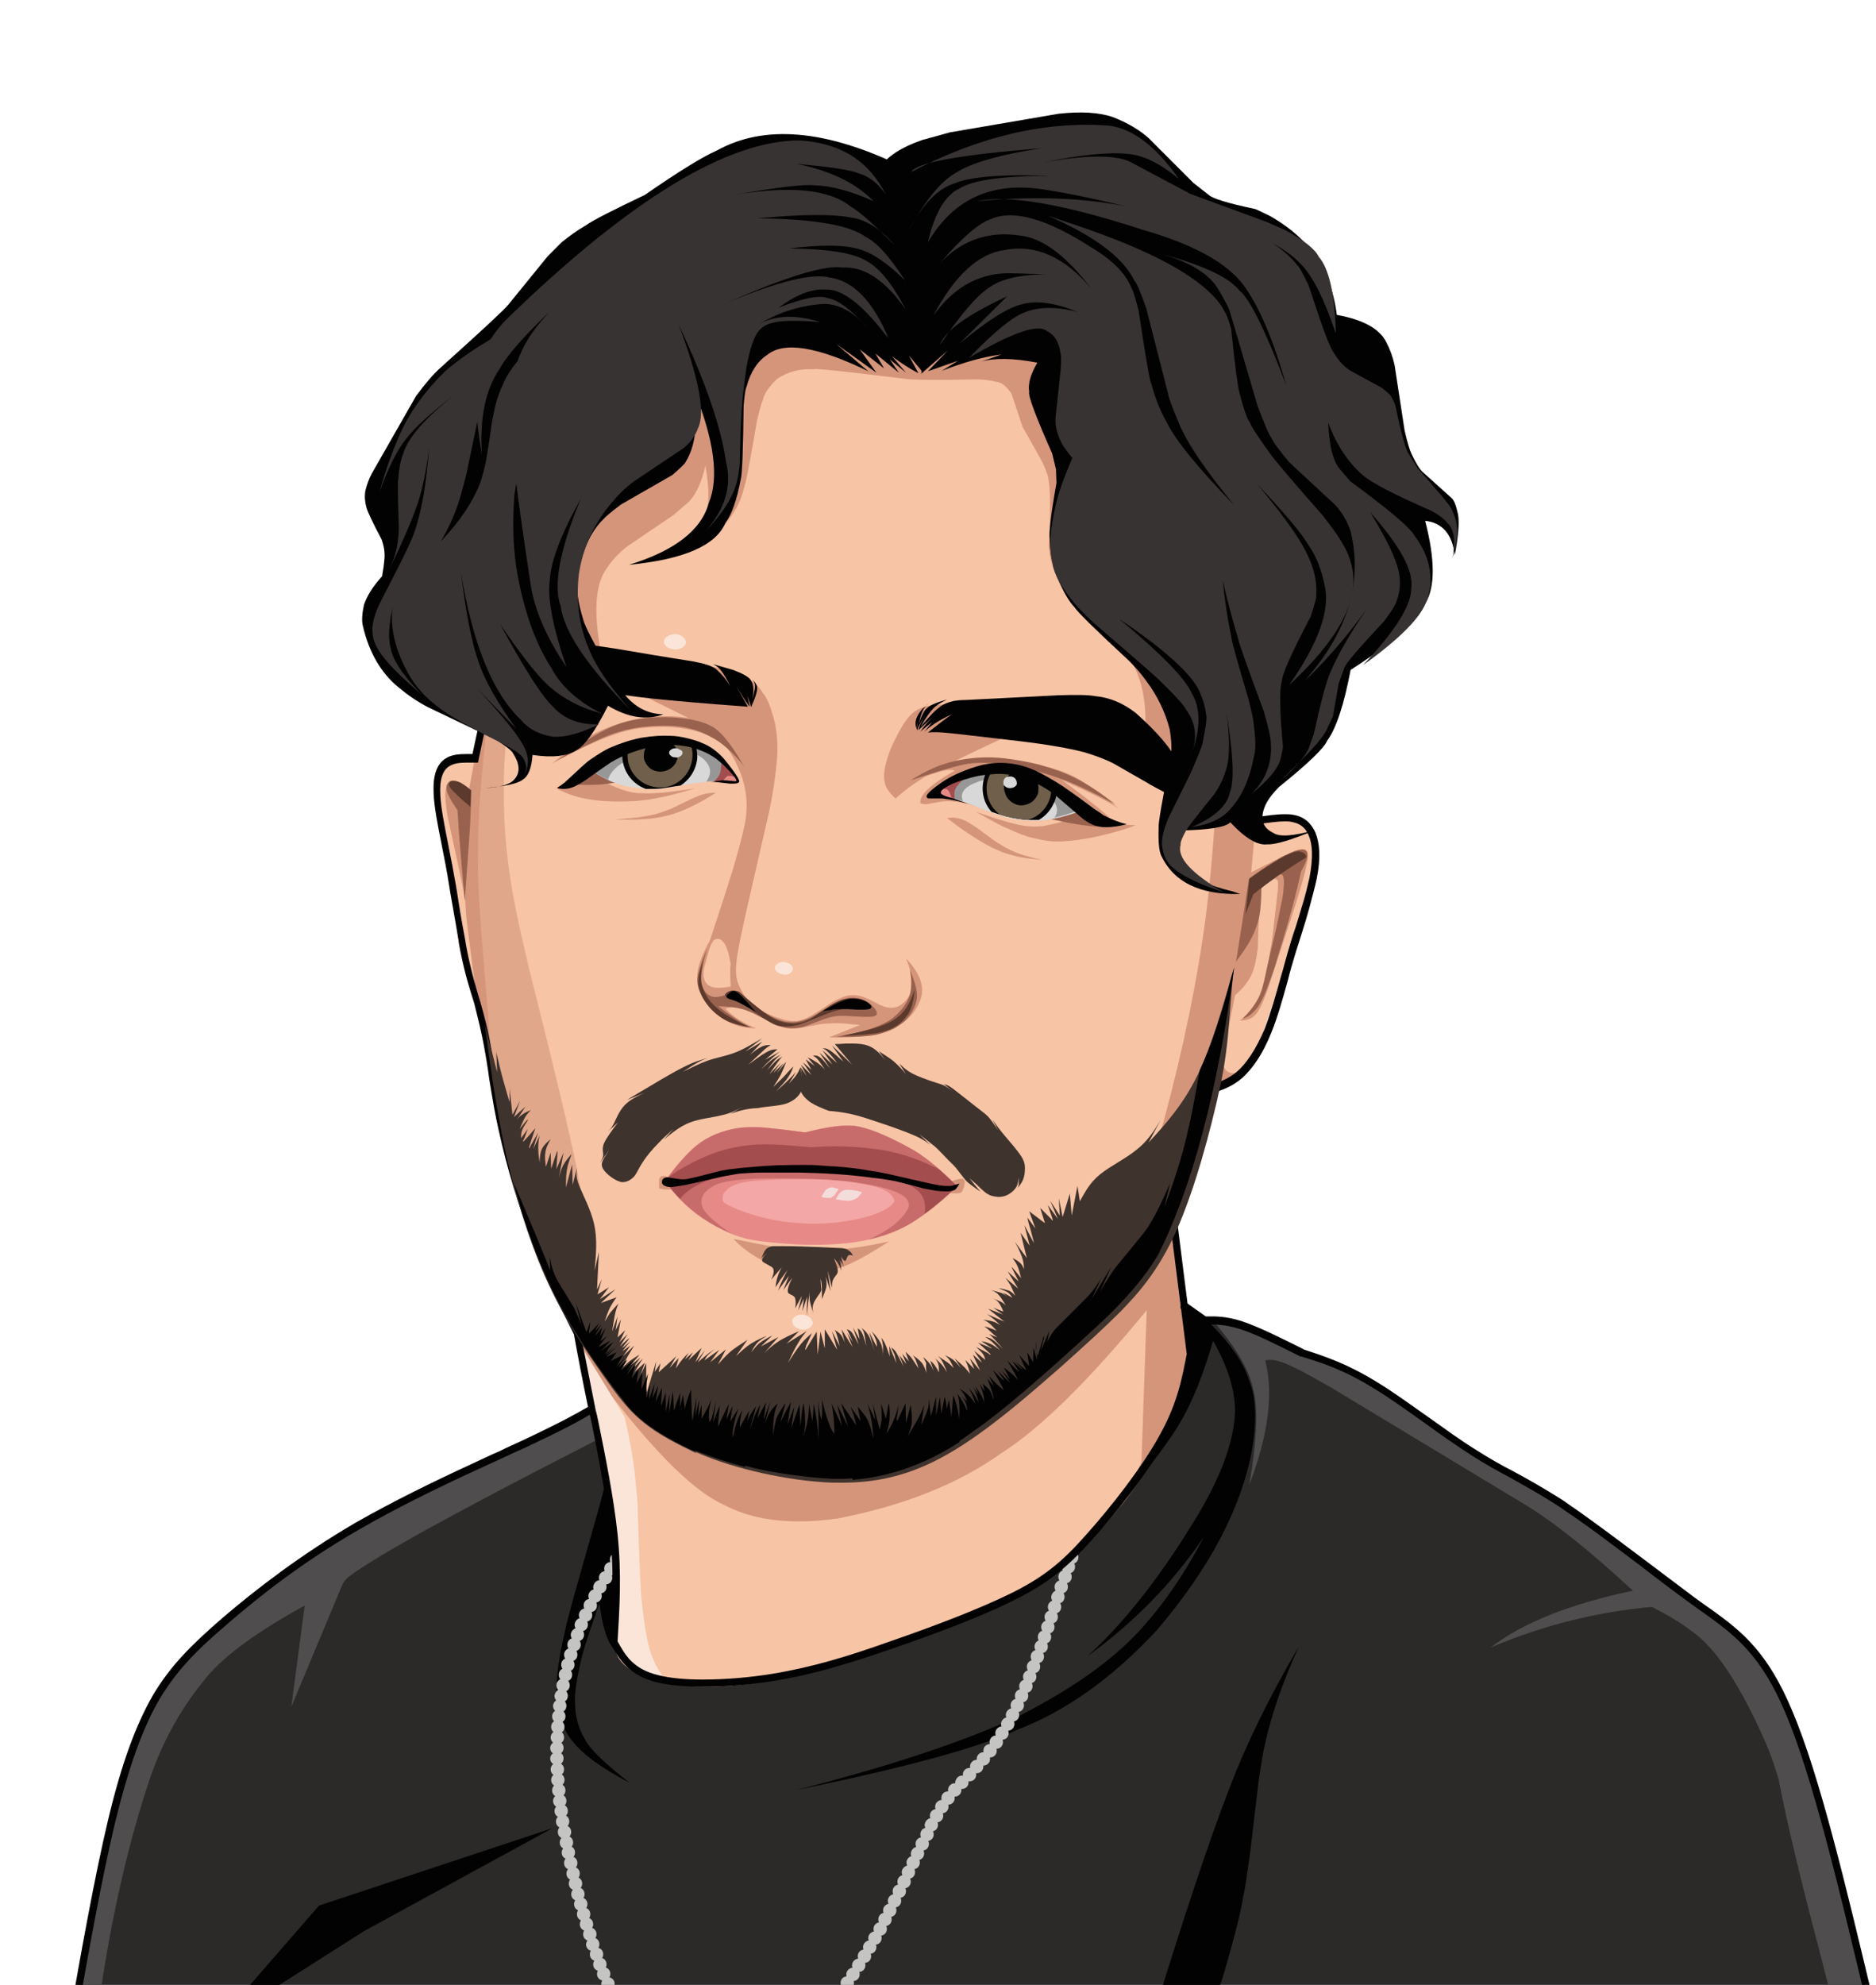 <?xml version="1.0" encoding="utf-8"?>
<!-- Generator: Adobe Illustrator 27.9.0, SVG Export Plug-In . SVG Version: 6.00 Build 0)  -->
<svg version="1.1" id="Calque_1" xmlns="http://www.w3.org/2000/svg" xmlns:xlink="http://www.w3.org/1999/xlink" x="0px" y="0px"
	 viewBox="0 0 392.8 415.4" style="enable-background:new 0 0 392.8 415.4;" xml:space="preserve">
<style type="text/css">
	.st0{fill:#2B2A29;}
	.st1{fill:#020203;}
	.st2{fill:#4F4D4D;}
	.st3{fill:#C4C4C3;}
	.st4{fill:#F7C4A5;}
	.st5{fill:#D5957A;}
	.st6{fill:#E1A78B;}
	.st7{fill:#99624E;}
	.st8{fill:#5B392D;}
	.st9{fill:#FBE5D8;}
	.st10{fill:#D8D8D8;}
	.st11{fill:#979797;}
	.st12{fill:#A34D4E;}
	.st13{fill:#E68987;}
	.st14{fill:#705F4A;}
	.st15{fill:#C76B6B;}
	.st16{fill:#F3A7A6;}
	.st17{fill:#F3DDDB;}
	.st18{fill:#383333;}
	.st19{fill:#3F332D;}
</style>
<g id="layer2">
	<g>
		<path class="st0" d="M15.9,417.9l0.7-3.4c5-28.5,10.5-48.6,16.4-60.4c2.2-5.7,16.3-17.4,42.5-35.2l19.9-9.5l28.6-14.4l3.1-1.9
			c-4.5-1.6-5.5-2.5-3-2.8c3.6-0.6,8.3-0.9,14.1-0.9c37.1-0.1,57.6-0.3,61.4-0.6c7.2-0.3,12.6-0.7,16.4-1.3c3.7-0.6,6.4-1.3,7.9-2
			l14.9-10.8l7.8-2l6.3,3.6c1.9-0.3,4,0.1,6.2,0.9l19,8.1c3.3,1.5,7.9,3.9,13.7,7.2l40.3,26.2l30.1,22.7c7.5,7,12.5,14.3,14.8,21.9
			c2.5,6.3,7.8,27,15.7,62.2l-17.1-5.7c4.8,3.2,9.6,5,14.4,5.4c8.1-0.2,12.9-1.4,14.3-3.5c-3.4-2.6-19-3.2-46.8-1.8
			c-12.3,0.4-66.3,3.6-161.8,9.6c-22.4,1.3-39,1.9-49.8,1.9c-9.1,0-15.7-0.4-19.7-1l-5.4-1.1c-6.5-2.3-11.1-3.7-13.8-4.1
			c-0.6-0.3-5.8-1-15.5-2.2C76.6,421.2,51.4,419.6,15.9,417.9"/>
	</g>
	<g>
		<path class="st1" d="M252.8,276.4l0.6,0.6c4.3,4.3,7,8.2,8.1,11.8c1.5,3.5,1.7,8.5,0.6,14.9c-2.3,12.1-8.9,24.6-19.9,37.5
			c-9.4,10.1-19.2,17-29.2,20.8c-7.9,3.7-23.3,7.9-46.2,12.6c20-5.1,35.5-10.3,46.6-15.5c11.8-6,20.6-12.4,26.5-19.3
			c4.4-5,8.5-11.1,12.2-18.2c-6.6,9.7-14.7,18-24.4,25c7.6-6.9,14.8-16.1,21.8-27.4c5.8-9.2,8.9-17.2,9.1-23.9
			c0-4.5-1.6-9.4-4.6-14.7c-2.1,7.2-4.3,12.6-6.5,16.4c-2,3.7-6.3,9.4-12.7,17.2c3.9-6.7,7.6-18.9,11-36.8l-3.2-6.6L252.8,276.4"/>
	</g>
	<g>
		<path class="st1" d="M131.8,373.1l-1-0.8c-4.5-3.6-7.3-6.3-8.2-8.1c-1.5-2.4-2.2-5.1-2.2-8c-0.1-1.8,0.3-4.5,1.1-8.1
			c0.5-2.4,1.9-6.6,4-12.6c0.6,4.8,1.6,8,2.9,9.4c1.2,1.6,4,3.2,8.5,4.6c-1.2-3.6-2-6.5-2.4-8.7c-0.1-0.3-0.1-1-0.2-2.2
			c-0.1-3.3-0.2-5.3-0.3-6c-0.3-2.7-0.6-5-1.1-6.9c-0.6-3.1-2.2-9.9-4.9-20.3c-1.2,4.9-2.1,8.5-2.8,10.9l-4.9,17.3
			c-1.2,4.4-1.9,7-2,7.8c-1.3,5.4-1.9,9.9-1.8,13.7l0.2,1.7c0.2,1.1,0.4,2.1,0.7,3c0.6,1.8,1.4,3.3,2.4,4.5
			C122.1,367.3,126.1,370.1,131.8,373.1"/>
	</g>
	<g>
		<path class="st1" d="M44.1,424.9l22.7-26.1l48.9-16.2l-39.4,21.5l-25.5,16.2L44.1,424.9"/>
	</g>
	<g>
		<path class="st1" d="M239.9,427l1.5-4.8c6.5-21.2,11.8-37,15.8-47.4c3.6-9.5,8.5-19.6,14.7-30.1c-3.3,7.3-5.7,14.1-7.1,20.6
			c-0.2,0.7-0.6,3-1.2,6.9l-1.9,16c-0.7,4.8-1.1,7.7-1.4,8.7c-0.4,2.9-1.7,8-3.8,15.3c-1.2,4.1-4.1,12.6-8.9,25.4l-4.1-0.1
			L239.9,427"/>
	</g>
	<g>
		<path class="st2" d="M391.1,424.9l0.3,0.3c0.2,0,0.3,0,0.5,0l0,0l0.9,0.3c0-0.1-0.1-0.2-0.1-0.4l0,0c-0.3,0-0.6,0-0.9,0
			L391.1,424.9z"/>
	</g>
	<g>
		<path class="st2" d="M254.1,276.1c-0.1,0-0.2,0-0.4,0c5,5.7,7.8,10.5,8.6,14.3c1.2,3.9,0.9,10.7-0.7,20.3c4-10.5,5.1-19.2,3.3-26
			c0.3-0.1,0.7-0.1,1-0.1c0.7,0,1.4,0.1,2.2,0.4c1.8,0.5,5.4,2.4,10.8,5.5l40.1,24.2c5.9,3.5,13.6,9.6,22.9,18.2
			c-13.3,2.8-23.2,6.8-29.8,11.9c11.1-4.7,22.4-7.5,33.8-8.5c3.5,1.8,6.3,3.5,8.2,5c5.2,3.5,10.6,11.8,16.1,24.6
			c0.7,1.7,1.4,3.8,2.2,6.4c1.6,8.5,4.4,20.2,8.3,35l2.5,9.7l2.1,2.1l0,0c2.2,0,4.1,0.1,5.9,0.2c-7.2-31.5-12-50.1-14.3-56
			c-2.3-7.6-7.3-14.9-14.8-21.9l-30.1-22.7l-40.3-26.2c-5.8-3.3-10.4-5.7-13.7-7.2l-19-8.1C257.3,276.4,255.7,276.1,254.1,276.1z"/>
	</g>
	<g>
		<path class="st2" d="M129,289.6c-1.8,0.1-3.4,0.3-4.9,0.6c-2.6,0.3-1.6,1.2,3,2.8l-3.1,1.9l-28.6,14.4l-19.9,9.5
			C49.3,336.6,35.1,348.3,33,354c-5.9,11.8-11.4,31.9-16.4,60.4l-0.7,3.4l4,5.1c0.1,0,0.2,0,0.3,0c2.5-18.8,6.1-35.2,10.7-49.2
			c2.6-8.2,6.5-15.5,11.8-22c3.6-4.7,10.6-9.9,21.1-15.7l0,0L61,357.2l10.7-25.6c0.3-0.6,0.7-1.1,1.3-1.6
			c5.8-4.4,23.1-13.9,51.9-28.6l2.5-5.1L129,289.6L129,289.6z"/>
	</g>
</g>
<g id="layer3">
	<g>
		<path class="st3" d="M225.2,322.4L225.2,322.4L225.2,322.4c0.8,0,1.4,0.6,1.4,1.4c0,0.8-0.6,1.4-1.4,1.4l0,0l0,0
			c-0.8,0-1.4-0.6-1.4-1.4C223.8,323,224.4,322.4,225.2,322.4z M224.4,324.5L224.4,324.5L224.4,324.5c0.8,0,1.4,0.6,1.4,1.4
			s-0.6,1.4-1.4,1.4l0,0l0,0c-0.8,0-1.4-0.6-1.4-1.4S223.7,324.5,224.4,324.5z M223.7,326.5L223.7,326.5L223.7,326.5
			c0.8,0,1.4,0.6,1.4,1.4c0,0.8-0.6,1.4-1.4,1.4l0,0l0,0c-0.8,0-1.4-0.6-1.4-1.4C222.3,327.2,222.9,326.5,223.7,326.5z M223,328.6
			L223,328.6L223,328.6c0.8,0,1.4,0.6,1.4,1.4c0,0.8-0.6,1.4-1.4,1.4l0,0l0,0c-0.8,0-1.4-0.6-1.4-1.4
			C221.6,329.2,222.2,328.6,223,328.6z M222.2,330.7L222.2,330.7L222.2,330.7c0.8,0,1.4,0.6,1.4,1.4s-0.6,1.4-1.4,1.4l0,0l0,0
			c-0.8,0-1.4-0.6-1.4-1.4S221.5,330.7,222.2,330.7z M221.5,332.8L221.5,332.8L221.5,332.8c0.8,0,1.4,0.6,1.4,1.4
			c0,0.8-0.6,1.4-1.4,1.4l0,0l0,0c-0.8,0-1.4-0.6-1.4-1.4C220.2,333.4,220.8,332.8,221.5,332.8z M220.8,334.9L220.8,334.9
			L220.8,334.9c0.8,0,1.4,0.6,1.4,1.4c0,0.8-0.6,1.4-1.4,1.4l0,0l0,0c-0.8,0-1.4-0.6-1.4-1.4C219.4,335.5,220.1,334.9,220.8,334.9z
			 M220.1,337L220.1,337L220.1,337c0.8,0,1.4,0.6,1.4,1.4c0,0.8-0.6,1.4-1.4,1.4l0,0l0,0c-0.8,0-1.4-0.6-1.4-1.4
			C218.7,337.6,219.4,337,220.1,337z M219.4,339.1L219.4,339.1L219.4,339.1c0.8,0,1.4,0.6,1.4,1.4c0,0.8-0.6,1.4-1.4,1.4l0,0l0,0
			c-0.8,0-1.4-0.6-1.4-1.4C218,339.7,218.7,339.1,219.4,339.1z M218.7,341.2L218.7,341.2L218.7,341.2c0.8,0,1.4,0.6,1.4,1.4
			c0,0.8-0.6,1.4-1.4,1.4l0,0l0,0c-0.8,0-1.4-0.6-1.4-1.4C217.3,341.8,217.9,341.2,218.7,341.2z M218,343.2L218,343.2L218,343.2
			c0.8,0,1.4,0.6,1.4,1.4c0,0.8-0.6,1.4-1.4,1.4l0,0l0,0c-0.8,0-1.4-0.6-1.4-1.4C216.6,343.9,217.2,343.2,218,343.2z M217.2,345.3
			L217.2,345.3L217.2,345.3c0.8,0,1.4,0.6,1.4,1.4c0,0.8-0.6,1.4-1.4,1.4l0,0l0,0c-0.8,0-1.4-0.6-1.4-1.4
			C215.8,345.9,216.4,345.3,217.2,345.3z M216.4,347.4L216.4,347.4L216.4,347.4c0.8,0,1.4,0.6,1.4,1.4c0,0.8-0.6,1.4-1.4,1.4l0,0
			l0,0c-0.8,0-1.4-0.6-1.4-1.4C215,348,215.7,347.4,216.4,347.4z M215.6,349.5L215.6,349.5L215.6,349.5c0.8,0,1.4,0.6,1.4,1.4
			c0,0.8-0.6,1.4-1.4,1.4l0,0l0,0c-0.8,0-1.4-0.6-1.4-1.4C214.2,350.1,214.9,349.5,215.6,349.5z M214.8,351.5L214.8,351.5
			L214.8,351.5c0.8,0,1.4,0.6,1.4,1.4c0,0.8-0.6,1.4-1.4,1.4l0,0l0,0c-0.8,0-1.4-0.6-1.4-1.4C213.4,352.1,214,351.5,214.8,351.5z
			 M213.9,353.5L213.9,353.5L213.9,353.5c0.8,0,1.4,0.6,1.4,1.4c0,0.8-0.6,1.4-1.4,1.4l0,0l0,0c-0.8,0-1.4-0.6-1.4-1.4
			C212.5,354.1,213.1,353.5,213.9,353.5z M213,355.5L213,355.5L213,355.5c0.8,0,1.4,0.6,1.4,1.4c0,0.8-0.6,1.4-1.4,1.4l0,0l0,0
			c-0.8,0-1.4-0.6-1.4-1.4C211.6,356.1,212.2,355.5,213,355.5z M212,357.5L212,357.5L212,357.5c0.8,0,1.4,0.6,1.4,1.4
			c0,0.8-0.6,1.4-1.4,1.4l0,0l0,0c-0.8,0-1.4-0.6-1.4-1.4C210.6,358.1,211.3,357.5,212,357.5z M211,359.4L211,359.4L211,359.4
			c0.8,0,1.4,0.6,1.4,1.4c0,0.8-0.6,1.4-1.4,1.4l0,0l0,0c-0.8,0-1.4-0.6-1.4-1.4C209.6,360.1,210.2,359.4,211,359.4z M209.8,361.3
			L209.8,361.3L209.8,361.3c0.8,0,1.4,0.6,1.4,1.4s-0.6,1.4-1.4,1.4l0,0l0,0c-0.8,0-1.4-0.6-1.4-1.4S209.1,361.3,209.8,361.3z
			 M208.6,363.2L208.6,363.2L208.6,363.2c0.8,0,1.4,0.6,1.4,1.4c0,0.8-0.6,1.4-1.4,1.4l0,0l0,0c-0.8,0-1.4-0.6-1.4-1.4
			C207.2,363.8,207.8,363.2,208.6,363.2z M207.3,365L207.3,365L207.3,365c0.8,0,1.4,0.6,1.4,1.4s-0.6,1.4-1.4,1.4l0,0l0,0
			c-0.8,0-1.4-0.6-1.4-1.4S206.5,365,207.3,365z M205.9,366.7L205.9,366.7L205.9,366.7c0.8,0,1.4,0.6,1.4,1.4s-0.6,1.4-1.4,1.4l0,0
			l0,0c-0.8,0-1.4-0.6-1.4-1.4S205.2,366.7,205.9,366.7z M204.5,368.3L204.5,368.3L204.5,368.3c0.8,0,1.4,0.6,1.4,1.4
			c0,0.8-0.6,1.4-1.4,1.4l0,0l0,0c-0.8,0-1.4-0.6-1.4-1.4C203.1,369,203.7,368.3,204.5,368.3z M203,370L203,370L203,370
			c0.8,0,1.4,0.6,1.4,1.4c0,0.8-0.6,1.4-1.4,1.4l0,0l0,0c-0.8,0-1.4-0.6-1.4-1.4C201.6,370.6,202.2,370,203,370z M201.4,371.6
			L201.4,371.6L201.4,371.6c0.8,0,1.4,0.6,1.4,1.4c0,0.8-0.6,1.4-1.4,1.4l0,0l0,0c-0.8,0-1.4-0.6-1.4-1.4
			C200.1,372.2,200.7,371.6,201.4,371.6z M199.9,373.2L199.9,373.2L199.9,373.2c0.8,0,1.4,0.6,1.4,1.4c0,0.8-0.6,1.4-1.4,1.4l0,0
			l0,0c-0.8,0-1.4-0.6-1.4-1.4C198.5,373.8,199.2,373.2,199.9,373.2z M198.5,374.9L198.5,374.9L198.5,374.9c0.8,0,1.4,0.6,1.4,1.4
			c0,0.8-0.6,1.4-1.4,1.4l0,0l0,0c-0.8,0-1.4-0.6-1.4-1.4C197.1,375.5,197.7,374.9,198.5,374.9z M197.2,376.7L197.2,376.7
			L197.2,376.7c0.8,0,1.4,0.6,1.4,1.4c0,0.8-0.6,1.4-1.4,1.4l0,0l0,0c-0.8,0-1.4-0.6-1.4-1.4C195.8,377.3,196.5,376.7,197.2,376.7z
			 M196.1,378.6L196.1,378.6L196.1,378.6c0.8,0,1.4,0.6,1.4,1.4c0,0.8-0.6,1.4-1.4,1.4l0,0l0,0c-0.8,0-1.4-0.6-1.4-1.4
			C194.7,379.2,195.3,378.6,196.1,378.6z M195,380.5L195,380.5L195,380.5c0.8,0,1.4,0.6,1.4,1.4c0,0.8-0.6,1.4-1.4,1.4l0,0l0,0
			c-0.8,0-1.4-0.6-1.4-1.4C193.7,381.1,194.3,380.5,195,380.5z M194.1,382.5L194.1,382.5L194.1,382.5c0.8,0,1.4,0.6,1.4,1.4
			c0,0.8-0.6,1.4-1.4,1.4l0,0l0,0c-0.8,0-1.4-0.6-1.4-1.4C192.7,383.1,193.3,382.5,194.1,382.5z M193.1,384.5L193.1,384.5
			L193.1,384.5c0.8,0,1.4,0.6,1.4,1.4c0,0.8-0.6,1.4-1.4,1.4l0,0l0,0c-0.8,0-1.4-0.6-1.4-1.4C191.7,385.1,192.3,384.5,193.1,384.5z
			 M192.1,386.5L192.1,386.5L192.1,386.5c0.8,0,1.4,0.6,1.4,1.4c0,0.8-0.6,1.4-1.4,1.4l0,0l0,0c-0.8,0-1.4-0.6-1.4-1.4
			C190.8,387.1,191.4,386.5,192.1,386.5z M191.2,388.4L191.2,388.4L191.2,388.4c0.8,0,1.4,0.6,1.4,1.4c0,0.8-0.6,1.4-1.4,1.4l0,0
			l0,0c-0.8,0-1.4-0.6-1.4-1.4C189.8,389.1,190.4,388.4,191.2,388.4z M190.2,390.4L190.2,390.4L190.2,390.4c0.8,0,1.4,0.6,1.4,1.4
			c0,0.8-0.6,1.4-1.4,1.4l0,0l0,0c-0.8,0-1.4-0.6-1.4-1.4C188.8,391.1,189.5,390.4,190.2,390.4z M189.3,392.4L189.3,392.4
			L189.3,392.4c0.8,0,1.4,0.6,1.4,1.4c0,0.8-0.6,1.4-1.4,1.4l0,0l0,0c-0.8,0-1.4-0.6-1.4-1.4C187.9,393,188.5,392.4,189.3,392.4z
			 M188.3,394.4L188.3,394.4L188.3,394.4c0.8,0,1.4,0.6,1.4,1.4c0,0.8-0.6,1.4-1.4,1.4l0,0l0,0c-0.8,0-1.4-0.6-1.4-1.4
			C186.9,395,187.5,394.4,188.3,394.4z M187.3,396.4L187.3,396.4L187.3,396.4c0.8,0,1.4,0.6,1.4,1.4c0,0.8-0.6,1.4-1.4,1.4l0,0l0,0
			c-0.8,0-1.4-0.6-1.4-1.4C185.9,397,186.6,396.4,187.3,396.4z M186.3,398.4L186.3,398.4L186.3,398.4c0.8,0,1.4,0.6,1.4,1.4
			c0,0.8-0.6,1.4-1.4,1.4l0,0l0,0c-0.8,0-1.4-0.6-1.4-1.4C184.9,399,185.6,398.4,186.3,398.4z M185.3,400.3L185.3,400.3L185.3,400.3
			c0.8,0,1.4,0.6,1.4,1.4s-0.6,1.4-1.4,1.4l0,0l0,0c-0.8,0-1.4-0.6-1.4-1.4S184.5,400.3,185.3,400.3z M184.3,402.3L184.3,402.3
			L184.3,402.3c0.8,0,1.4,0.6,1.4,1.4c0,0.8-0.6,1.4-1.4,1.4l0,0l0,0c-0.8,0-1.4-0.6-1.4-1.4C182.9,402.9,183.5,402.3,184.3,402.3z
			 M183.2,404.2L183.2,404.2L183.2,404.2c0.8,0,1.4,0.6,1.4,1.4c0,0.8-0.6,1.4-1.4,1.4l0,0l0,0c-0.8,0-1.4-0.6-1.4-1.4
			C181.8,404.8,182.5,404.2,183.2,404.2z M182.1,406.1L182.1,406.1L182.1,406.1c0.8,0,1.4,0.6,1.4,1.4c0,0.8-0.6,1.4-1.4,1.4l0,0
			l0,0c-0.8,0-1.4-0.6-1.4-1.4C180.7,406.7,181.4,406.1,182.1,406.1z M181,408L181,408L181,408c0.8,0,1.4,0.6,1.4,1.4
			c0,0.8-0.6,1.4-1.4,1.4l0,0l0,0c-0.8,0-1.4-0.6-1.4-1.4C179.6,408.6,180.2,408,181,408z M179.8,409.9L179.8,409.9L179.8,409.9
			c0.8,0,1.4,0.6,1.4,1.4s-0.6,1.4-1.4,1.4l0,0l0,0c-0.8,0-1.4-0.6-1.4-1.4S179.1,409.9,179.8,409.9z M178.6,411.8L178.6,411.8
			L178.6,411.8c0.8,0,1.4,0.6,1.4,1.4c0,0.8-0.6,1.4-1.4,1.4l0,0l0,0c-0.8,0-1.4-0.6-1.4-1.4C177.2,412.4,177.9,411.8,178.6,411.8z
			 M177.4,413.6L177.4,413.6L177.4,413.6c0.8,0,1.4,0.6,1.4,1.4c0,0.8-0.6,1.4-1.4,1.4l0,0l0,0c-0.8,0-1.4-0.6-1.4-1.4
			C176,414.2,176.6,413.6,177.4,413.6z M176.1,415.4L176.1,415.4L176.1,415.4c0.8,0,1.4,0.6,1.4,1.4s-0.6,1.4-1.4,1.4l0,0l0,0
			c-0.8,0-1.4-0.6-1.4-1.4S175.4,415.4,176.1,415.4z M174.9,417.2L174.9,417.2L174.9,417.2c0.8,0,1.4,0.6,1.4,1.4
			c0,0.8-0.6,1.4-1.4,1.4l0,0l0,0c-0.8,0-1.4-0.6-1.4-1.4C173.5,417.8,174.1,417.2,174.9,417.2z M173.6,419L173.6,419L173.6,419
			c0.8,0,1.4,0.6,1.4,1.4s-0.6,1.4-1.4,1.4l0,0l0,0c-0.8,0-1.4-0.6-1.4-1.4S172.8,419,173.6,419z M171.8,419.9L171.8,419.9
			L171.8,419.9c0.8,0,1.4,0.6,1.4,1.4c0,0.8-0.6,1.4-1.4,1.4l0,0l0,0c-0.8,0-1.4-0.6-1.4-1.4C170.4,420.5,171,419.9,171.8,419.9z
			 M169.6,420L169.6,420L169.6,420c0.8,0,1.4,0.6,1.4,1.4c0,0.8-0.6,1.4-1.4,1.4l0,0l0,0c-0.8,0-1.4-0.6-1.4-1.4
			C168.2,420.6,168.8,420,169.6,420z M167.4,420L167.4,420L167.4,420c0.8,0,1.4,0.6,1.4,1.4s-0.6,1.4-1.4,1.4l0,0l0,0
			c-0.8,0-1.4-0.6-1.4-1.4S166.6,420,167.4,420z M165.2,420.1L165.2,420.1L165.2,420.1c0.8,0,1.4,0.6,1.4,1.4c0,0.8-0.6,1.4-1.4,1.4
			l0,0l0,0c-0.8,0-1.4-0.6-1.4-1.4C163.8,420.8,164.4,420.1,165.2,420.1z M163,420.2L163,420.2L163,420.2c0.8,0,1.4,0.6,1.4,1.4
			s-0.6,1.4-1.4,1.4l0,0l0,0c-0.8,0-1.4-0.6-1.4-1.4S162.2,420.2,163,420.2z M160.7,420.3L160.7,420.3L160.7,420.3
			c0.8,0,1.4,0.6,1.4,1.4c0,0.8-0.6,1.4-1.4,1.4l0,0l0,0c-0.8,0-1.4-0.6-1.4-1.4C159.4,420.9,160,420.3,160.7,420.3z M158.5,420.4
			L158.5,420.4L158.5,420.4c0.8,0,1.4,0.6,1.4,1.4c0,0.8-0.6,1.4-1.4,1.4l0,0l0,0c-0.8,0-1.4-0.6-1.4-1.4
			C157.2,421,157.8,420.4,158.5,420.4z M156.3,420.5L156.3,420.5L156.3,420.5c0.8,0,1.4,0.6,1.4,1.4s-0.6,1.4-1.4,1.4l0,0l0,0
			c-0.8,0-1.4-0.6-1.4-1.4S155.6,420.5,156.3,420.5z M154.1,420.6L154.1,420.6L154.1,420.6c0.8,0,1.4,0.6,1.4,1.4s-0.6,1.4-1.4,1.4
			l0,0l0,0c-0.8,0-1.4-0.6-1.4-1.4S153.4,420.6,154.1,420.6z M151.9,420.8L151.9,420.8L151.9,420.8c0.8,0,1.4,0.6,1.4,1.4
			c0,0.8-0.6,1.4-1.4,1.4l0,0l0,0c-0.8,0-1.4-0.6-1.4-1.4C150.5,421.4,151.1,420.8,151.9,420.8z M149.7,420.9L149.7,420.9
			L149.7,420.9c0.8,0,1.4,0.6,1.4,1.4s-0.6,1.4-1.4,1.4l0,0l0,0c-0.8,0-1.4-0.6-1.4-1.4S148.9,420.9,149.7,420.9z M147.5,421.1
			L147.5,421.1L147.5,421.1c0.8,0,1.4,0.6,1.4,1.4s-0.6,1.4-1.4,1.4l0,0l0,0c-0.8,0-1.4-0.6-1.4-1.4S146.7,421.1,147.5,421.1z
			 M145.3,421.2L145.3,421.2L145.3,421.2c0.8,0,1.4,0.6,1.4,1.4s-0.6,1.4-1.4,1.4l0,0l0,0c-0.8,0-1.4-0.6-1.4-1.4
			S144.5,421.2,145.3,421.2z M143.1,421.4L143.1,421.4L143.1,421.4c0.8,0,1.4,0.6,1.4,1.4s-0.6,1.4-1.4,1.4l0,0l0,0
			c-0.8,0-1.4-0.6-1.4-1.4S142.3,421.4,143.1,421.4z M140.9,421.6L140.9,421.6L140.9,421.6c0.8,0,1.4,0.6,1.4,1.4
			c0,0.8-0.6,1.4-1.4,1.4l0,0l0,0c-0.8,0-1.4-0.6-1.4-1.4C139.5,422.3,140.1,421.6,140.9,421.6z M138.7,421.9L138.7,421.9
			L138.7,421.9c0.8,0,1.4,0.6,1.4,1.4s-0.6,1.4-1.4,1.4l0,0l0,0c-0.8,0-1.4-0.6-1.4-1.4S137.9,421.9,138.7,421.9z M136.5,422
			L136.5,422L136.5,422c0.8,0,1.4,0.6,1.4,1.4s-0.6,1.4-1.4,1.4l0,0l0,0c-0.8,0-1.4-0.6-1.4-1.4S135.7,422,136.5,422z M134.3,421.8
			L134.3,421.8L134.3,421.8c0.8,0,1.4,0.6,1.4,1.4c0,0.8-0.6,1.4-1.4,1.4l0,0l0,0c-0.8,0-1.4-0.6-1.4-1.4
			C132.9,422.4,133.5,421.8,134.3,421.8z M132.3,421L132.3,421L132.3,421c0.8,0,1.4,0.6,1.4,1.4c0,0.8-0.6,1.4-1.4,1.4l0,0l0,0
			c-0.8,0-1.4-0.6-1.4-1.4C130.9,421.6,131.5,421,132.3,421z M130.6,419.5L130.6,419.5L130.6,419.5c0.8,0,1.4,0.6,1.4,1.4
			c0,0.8-0.6,1.4-1.4,1.4l0,0l0,0c-0.8,0-1.4-0.6-1.4-1.4C129.2,420.1,129.9,419.5,130.6,419.5z M129.3,417.7L129.3,417.7
			L129.3,417.7c0.8,0,1.4,0.6,1.4,1.4c0,0.8-0.6,1.4-1.4,1.4l0,0l0,0c-0.8,0-1.4-0.6-1.4-1.4C127.9,418.3,128.6,417.7,129.3,417.7z
			 M128.2,415.8L128.2,415.8L128.2,415.8c0.8,0,1.4,0.6,1.4,1.4c0,0.8-0.6,1.4-1.4,1.4l0,0l0,0c-0.8,0-1.4-0.6-1.4-1.4
			C126.9,416.4,127.5,415.8,128.2,415.8z M127.3,413.8L127.3,413.8L127.3,413.8c0.8,0,1.4,0.6,1.4,1.4c0,0.8-0.6,1.4-1.4,1.4l0,0
			l0,0c-0.8,0-1.4-0.6-1.4-1.4C125.9,414.4,126.5,413.8,127.3,413.8z M126.4,411.7L126.4,411.7L126.4,411.7c0.8,0,1.4,0.6,1.4,1.4
			s-0.6,1.4-1.4,1.4l0,0l0,0c-0.8,0-1.4-0.6-1.4-1.4S125.7,411.7,126.4,411.7z M125.6,409.7L125.6,409.7L125.6,409.7
			c0.8,0,1.4,0.6,1.4,1.4s-0.6,1.4-1.4,1.4l0,0l0,0c-0.8,0-1.4-0.6-1.4-1.4S124.9,409.7,125.6,409.7z M124.9,407.6L124.9,407.6
			L124.9,407.6c0.8,0,1.4,0.6,1.4,1.4c0,0.8-0.6,1.4-1.4,1.4l0,0l0,0c-0.8,0-1.4-0.6-1.4-1.4C123.5,408.2,124.1,407.6,124.9,407.6z
			 M124.1,405.5L124.1,405.5L124.1,405.5c0.8,0,1.4,0.6,1.4,1.4c0,0.8-0.6,1.4-1.4,1.4l0,0l0,0c-0.8,0-1.4-0.6-1.4-1.4
			C122.8,406.1,123.4,405.5,124.1,405.5z M123.5,403.4L123.5,403.4L123.5,403.4c0.8,0,1.4,0.6,1.4,1.4c0,0.8-0.6,1.4-1.4,1.4l0,0
			l0,0c-0.8,0-1.4-0.6-1.4-1.4C122.1,404,122.7,403.4,123.5,403.4z M122.8,401.3L122.8,401.3L122.8,401.3c0.8,0,1.4,0.6,1.4,1.4
			c0,0.8-0.6,1.4-1.4,1.4l0,0l0,0c-0.8,0-1.4-0.6-1.4-1.4C121.4,401.9,122,401.3,122.8,401.3z M122.2,399.2L122.2,399.2L122.2,399.2
			c0.8,0,1.4,0.6,1.4,1.4s-0.6,1.4-1.4,1.4l0,0l0,0c-0.8,0-1.4-0.6-1.4-1.4S121.4,399.2,122.2,399.2z M121.6,397.1L121.6,397.1
			L121.6,397.1c0.8,0,1.4,0.6,1.4,1.4c0,0.8-0.6,1.4-1.4,1.4l0,0l0,0c-0.8,0-1.4-0.6-1.4-1.4C120.2,397.7,120.8,397.1,121.6,397.1z
			 M121,395L121,395L121,395c0.8,0,1.4,0.6,1.4,1.4c0,0.8-0.6,1.4-1.4,1.4l0,0l0,0c-0.8,0-1.4-0.6-1.4-1.4
			C119.6,395.6,120.3,395,121,395z M120.5,392.8L120.5,392.8L120.5,392.8c0.8,0,1.4,0.6,1.4,1.4c0,0.8-0.6,1.4-1.4,1.4l0,0l0,0
			c-0.8,0-1.4-0.6-1.4-1.4C119.1,393.4,119.7,392.8,120.5,392.8z M120,390.7L120,390.7L120,390.7c0.8,0,1.4,0.6,1.4,1.4
			c0,0.8-0.6,1.4-1.4,1.4l0,0l0,0c-0.8,0-1.4-0.6-1.4-1.4C118.6,391.3,119.2,390.7,120,390.7z M119.5,388.5L119.5,388.5L119.5,388.5
			c0.8,0,1.4,0.6,1.4,1.4c0,0.8-0.6,1.4-1.4,1.4l0,0l0,0c-0.8,0-1.4-0.6-1.4-1.4C118.1,389.1,118.7,388.5,119.5,388.5z M119,386.3
			L119,386.3L119,386.3c0.8,0,1.4,0.6,1.4,1.4c0,0.8-0.6,1.4-1.4,1.4l0,0l0,0c-0.8,0-1.4-0.6-1.4-1.4
			C117.6,387,118.2,386.3,119,386.3z M118.6,384.2L118.6,384.2L118.6,384.2c0.8,0,1.4,0.6,1.4,1.4c0,0.8-0.6,1.4-1.4,1.4l0,0l0,0
			c-0.8,0-1.4-0.6-1.4-1.4C117.2,384.8,117.8,384.2,118.6,384.2z M118.2,382L118.2,382L118.2,382c0.8,0,1.4,0.6,1.4,1.4
			c0,0.8-0.6,1.4-1.4,1.4l0,0l0,0c-0.8,0-1.4-0.6-1.4-1.4C116.8,382.6,117.4,382,118.2,382z M117.8,379.8L117.8,379.8L117.8,379.8
			c0.8,0,1.4,0.6,1.4,1.4s-0.6,1.4-1.4,1.4l0,0l0,0c-0.8,0-1.4-0.6-1.4-1.4S117.1,379.8,117.8,379.8z M117.5,377.6L117.5,377.6
			L117.5,377.6c0.8,0,1.4,0.6,1.4,1.4c0,0.8-0.6,1.4-1.4,1.4l0,0l0,0c-0.8,0-1.4-0.6-1.4-1.4C116.1,378.3,116.7,377.6,117.5,377.6z
			 M117.2,375.5L117.2,375.5L117.2,375.5c0.8,0,1.4,0.6,1.4,1.4c0,0.8-0.6,1.4-1.4,1.4l0,0l0,0c-0.8,0-1.4-0.6-1.4-1.4
			C115.8,376.1,116.5,375.5,117.2,375.5z M117,373.3L117,373.3L117,373.3c0.8,0,1.4,0.6,1.4,1.4c0,0.8-0.6,1.4-1.4,1.4l0,0l0,0
			c-0.8,0-1.4-0.6-1.4-1.4C115.6,373.9,116.2,373.3,117,373.3z M116.8,371.1L116.8,371.1L116.8,371.1c0.8,0,1.4,0.6,1.4,1.4
			s-0.6,1.4-1.4,1.4l0,0l0,0c-0.8,0-1.4-0.6-1.4-1.4S116.1,371.1,116.8,371.1z M116.7,368.9L116.7,368.9L116.7,368.9
			c0.8,0,1.4,0.6,1.4,1.4s-0.6,1.4-1.4,1.4l0,0l0,0c-0.8,0-1.4-0.6-1.4-1.4S115.9,368.9,116.7,368.9z M116.6,366.6L116.6,366.6
			L116.6,366.6c0.8,0,1.4,0.6,1.4,1.4c0,0.8-0.6,1.4-1.4,1.4l0,0l0,0c-0.8,0-1.4-0.6-1.4-1.4C115.2,367.3,115.9,366.6,116.6,366.6z
			 M116.6,364.4L116.6,364.4L116.6,364.4c0.8,0,1.4,0.6,1.4,1.4c0,0.8-0.6,1.4-1.4,1.4l0,0l0,0c-0.8,0-1.4-0.6-1.4-1.4
			C115.2,365.1,115.9,364.4,116.6,364.4z M116.7,362.2L116.7,362.2L116.7,362.2c0.8,0,1.4,0.6,1.4,1.4c0,0.8-0.6,1.4-1.4,1.4l0,0
			l0,0c-0.8,0-1.4-0.6-1.4-1.4C115.3,362.9,115.9,362.2,116.7,362.2z M116.8,360L116.8,360L116.8,360c0.8,0,1.4,0.6,1.4,1.4
			c0,0.8-0.6,1.4-1.4,1.4l0,0l0,0c-0.8,0-1.4-0.6-1.4-1.4C115.4,360.6,116,360,116.8,360z M117,357.8L117,357.8L117,357.8
			c0.8,0,1.4,0.6,1.4,1.4c0,0.8-0.6,1.4-1.4,1.4l0,0l0,0c-0.8,0-1.4-0.6-1.4-1.4C115.6,358.5,116.2,357.8,117,357.8z M117.2,355.6
			L117.2,355.6L117.2,355.6c0.8,0,1.4,0.6,1.4,1.4c0,0.8-0.6,1.4-1.4,1.4l0,0l0,0c-0.8,0-1.4-0.6-1.4-1.4
			C115.8,356.3,116.5,355.6,117.2,355.6z M117.5,353.5L117.5,353.5L117.5,353.5c0.8,0,1.4,0.6,1.4,1.4c0,0.8-0.6,1.4-1.4,1.4l0,0
			l0,0c-0.8,0-1.4-0.6-1.4-1.4C116.2,354.1,116.8,353.5,117.5,353.5z M117.9,351.3L117.9,351.3L117.9,351.3c0.8,0,1.4,0.6,1.4,1.4
			c0,0.8-0.6,1.4-1.4,1.4l0,0l0,0c-0.8,0-1.4-0.6-1.4-1.4C116.5,351.9,117.2,351.3,117.9,351.3z M118.4,349.1L118.4,349.1
			L118.4,349.1c0.8,0,1.4,0.6,1.4,1.4s-0.6,1.4-1.4,1.4l0,0l0,0c-0.8,0-1.4-0.6-1.4-1.4S117.6,349.1,118.4,349.1z M118.9,347
			L118.9,347L118.9,347c0.8,0,1.4,0.6,1.4,1.4c0,0.8-0.6,1.4-1.4,1.4l0,0l0,0c-0.8,0-1.4-0.6-1.4-1.4
			C117.5,347.6,118.1,347,118.9,347z M119.5,344.9L119.5,344.9L119.5,344.9c0.8,0,1.4,0.6,1.4,1.4s-0.6,1.4-1.4,1.4l0,0l0,0
			c-0.8,0-1.4-0.6-1.4-1.4S118.8,344.9,119.5,344.9z M120.2,342.8L120.2,342.8L120.2,342.8c0.8,0,1.4,0.6,1.4,1.4
			c0,0.8-0.6,1.4-1.4,1.4l0,0l0,0c-0.8,0-1.4-0.6-1.4-1.4C118.8,343.4,119.4,342.8,120.2,342.8z M120.9,340.7L120.9,340.7
			L120.9,340.7c0.8,0,1.4,0.6,1.4,1.4c0,0.8-0.6,1.4-1.4,1.4l0,0l0,0c-0.8,0-1.4-0.6-1.4-1.4C119.6,341.3,120.2,340.7,120.9,340.7z
			 M121.7,338.6L121.7,338.6L121.7,338.6c0.8,0,1.4,0.6,1.4,1.4c0,0.8-0.6,1.4-1.4,1.4l0,0l0,0c-0.8,0-1.4-0.6-1.4-1.4
			C120.4,339.2,121,338.6,121.7,338.6z M122.6,336.6L122.6,336.6L122.6,336.6c0.8,0,1.4,0.6,1.4,1.4c0,0.8-0.6,1.4-1.4,1.4l0,0l0,0
			c-0.8,0-1.4-0.6-1.4-1.4C121.2,337.2,121.9,336.6,122.6,336.6z M123.6,334.6L123.6,334.6L123.6,334.6c0.8,0,1.4,0.6,1.4,1.4
			c0,0.8-0.6,1.4-1.4,1.4l0,0l0,0c-0.8,0-1.4-0.6-1.4-1.4C122.2,335.2,122.8,334.6,123.6,334.6z M124.6,332.6L124.6,332.6
			L124.6,332.6c0.8,0,1.4,0.6,1.4,1.4c0,0.8-0.6,1.4-1.4,1.4l0,0l0,0c-0.8,0-1.4-0.6-1.4-1.4C123.2,333.3,123.8,332.6,124.6,332.6z
			 M125.6,330.7L125.6,330.7L125.6,330.7c0.8,0,1.4,0.6,1.4,1.4c0,0.8-0.6,1.4-1.4,1.4l0,0l0,0c-0.8,0-1.4-0.6-1.4-1.4
			C124.3,331.3,124.9,330.7,125.6,330.7z M126.8,328.8L126.8,328.8L126.8,328.8c0.8,0,1.4,0.6,1.4,1.4c0,0.8-0.6,1.4-1.4,1.4l0,0
			l0,0c-0.8,0-1.4-0.6-1.4-1.4C125.4,329.4,126,328.8,126.8,328.8z M127.9,326.9L127.9,326.9L127.9,326.9c0.8,0,1.4,0.6,1.4,1.4
			s-0.6,1.4-1.4,1.4l0,0l0,0c-0.8,0-1.4-0.6-1.4-1.4S127.1,326.9,127.9,326.9z M129.1,325L129.1,325L129.1,325
			c0.8,0,1.4,0.6,1.4,1.4s-0.6,1.4-1.4,1.4l0,0l0,0c-0.8,0-1.4-0.6-1.4-1.4S128.3,325,129.1,325z M130.3,323.2L130.3,323.2
			L130.3,323.2c0.8,0,1.4,0.6,1.4,1.4c0,0.8-0.6,1.4-1.4,1.4l0,0l0,0c-0.8,0-1.4-0.6-1.4-1.4C128.9,323.8,129.5,323.2,130.3,323.2z
			 M131.5,321.3L131.5,321.3L131.5,321.3c0.8,0,1.4,0.6,1.4,1.4c0,0.8-0.6,1.4-1.4,1.4l0,0l0,0c-0.8,0-1.4-0.6-1.4-1.4
			C130.1,322,130.7,321.3,131.5,321.3z"/>
	</g>
</g>
<g id="layer4">
	<g>
		<path class="st4" d="M120.8,280.5l-1.9-4.5l-8.4-20.5c-1.5-3.9-2.8-8-3.8-12.2l-6.7-33.2c-2.2-6-3.6-10.3-4-12.9l-1.2-10.9
			l-2.4-13c-0.5-3.9-0.7-7.5-0.7-10.8c0-1.1,0.1-1.6,0.3-1.7l3.4-2c0.7-0.5,2-0.6,3.9-0.2c0.9-2.3,1.8-5.1,2.6-8.5
			c0.6-2.2,0.7-3.8,0.2-4.9l1.2-3.7c2.4-5.9,8.4-19.4,18.2-40.5c11.3-16.4,18.4-25.6,21.2-27.8c17.8-10.2,30.4-15.4,37.9-15.7
			c1.5-0.3,4.2-0.2,8.1,0.2l19.9,4.4c10.8-0.1,17,0.5,18.6,2c4.7,1.6,9.8,8.7,15.1,21.5c6.7,17.3,12.7,36.5,17.8,57.5l0.8,4.2
			l1,24.4l-0.1-0.5c-0.2,0.6,2.3,0.7,7.3,0.4c1.4,0.1,2.7,0.4,3.6,0.9c2.1,0.8,2.9,3.1,2.4,6.9c0.2,4.3-3.6,17.2-11.4,38.7
			c-0.7,4.5-4.7,8.2-12,10.9c1.6,0-0.8,8.6-7.3,25.9c0.5-1.7,0.8-1.8,0.8-0.3l3,24.3c0.4,2.9,0.8,4.7,1.2,5.6
			c-2.5,9.1-5.8,16.9-9.8,23.6c-8.4,13.2-19.1,22.7-32.2,28.5c-32.4,14.1-55.9,19.1-70.5,15c-5.4-1.7-8.1-4.1-8.1-7.2
			C129.5,324.3,126.8,303.1,120.8,280.5"/>
	</g>
	<g>
		<path class="st5" d="M211,154l-1.5,0.7c-6.6,3.1-11.4,5.4-14.3,7c-2.8,1.5-5.3,3.3-7.7,5.4c-1.4-1.3-2.1-2.4-2.2-3.2
			c-0.3-1-0.3-2.4,0.3-4.5c0.5-2,1.6-4.5,3.3-7.4c1.2-2,2.4-3.2,3.7-3.7c0.9-0.4,1.8-0.6,2.6-0.7c1.8-0.1,3.5-0.3,5.1-0.4
			c3.7-0.2,6.1,0,7.3,0.4c1.5,0.4,2.4,1.2,2.9,2.2C210.8,150.7,211,152,211,154"/>
	</g>
	<g>
		<path class="st5" d="M149.2,195.9l-0.2,0.6c-2,5.4-2.3,8.6-1,9.6c0.6,0.6,1.3,1,2.2,1.2c0.3,0.1,0.7,0.1,1.1,0l2.1-0.3
			c0.3,0,0.6,0.1,0.9,0.2c0.2,0.1,0.5,0.3,0.9,0.6l2.5,2.4c0.5,0.4,1,0.8,1.5,1.1c1.2,0.8,2.8,1.5,4.9,2.1c1.6,0.4,3,0.4,4.2-0.1
			c0.6-0.2,1.1-0.5,1.5-0.7c0.4-0.2,1.8-1.1,4.2-2.7c0.5-0.3,1-0.6,1.5-0.8c1.1-0.5,1.9-0.8,2.5-0.8c0.8-0.1,1.6,0,2.3,0.2
			c0.8,0.2,2.1,0.8,3.9,1.8c0.6,0.2,1,0.4,1.4,0.5c1.1,0.2,2,0.1,2.7-0.3c3-1.8,3.5-5.1,1.4-9.9c3,3.1,4,6,3,8.7
			c-1.6,4.1-5.2,6.6-10.8,7.4c-2.8,0.4-5.6,0.5-8.3,0.4l6.5-2.6l-2.3-0.2c-1.6-0.2-3-0.2-4.4-0.1c-0.6,0-1.2,0.1-2,0.2
			c-2.5,0.5-4,0.8-4.4,0.8c-0.9,0.1-1.8,0.1-2.8-0.1c-1.1-0.3-1.9-0.6-2.5-0.9L158,212c-0.8-0.4-1.2-0.7-1.3-0.7
			c-0.6-0.3-1.3-0.5-2-0.5c-0.8-0.1-1.7,0-2.8,0.3c1.7,1.8,3.9,3.1,6.4,4.1c-1.5,0-2.8-0.2-3.8-0.5c-2.1-0.7-3.9-1.9-5.4-3.4
			c-1.6-1.8-2.5-3.3-2.8-4.7C145.4,204.1,146.4,200.5,149.2,195.9"/>
	</g>
	<g>
		<path class="st5" d="M157.2,210.3l-0.3-0.4c-1.4-2-2.2-3.5-2.5-4.5c-0.3-1.1-0.4-2.4-0.2-3.9c0-1,0.6-4.1,1.7-9.2l5.2-22.7
			c0.8-3.8,1.3-7.4,1.6-10.9c0.2-2.6,0-5-0.4-7.2c-0.8-3.2-1.6-5.4-2.6-6.5c-1.8-3.3-7.3-5.4-16.4-6.3c-4.2-0.5-7.9-0.7-11-0.4
			c-2.8,0.3-5.1,1.3-6.9,2.7l17.8,8.8c2.4,1.2,3.9,2.2,4.7,2.7c2.7,1.7,4.9,4.2,6.5,7.8c1.9,4,2.4,8.1,1.5,12.4
			c-0.5,2.3-1.3,5.4-2.4,9.1c-0.7,2.3-2.5,7.9-5.4,16.7c-0.5,1.1-1,2.1-1.3,3.2c-0.4,1.2-0.5,2.1-0.5,2.5c0.1,2.1,1.2,3.7,3.3,4.8
			C151.4,209.9,153.9,210.3,157.2,210.3"/>
	</g>
	<g>
		<path class="st5" d="M188.7,218.1L188.7,218.1C163.6,214.9,163.6,214.9,188.7,218.1"/>
	</g>
	<g>
		<path class="st4" d="M153,206.5l-0.2,0c-1.6,0.3-2.8,0.3-3.6,0.1c-0.2-0.1-0.3-0.1-0.5-0.2l-0.2-0.1c-0.1-0.1-0.3-0.2-0.4-0.3
			c-0.4-0.4-0.6-0.8-0.7-1.3l-0.1-0.3c0-0.2,0-0.3,0-0.5c0-0.4,0-0.7,0.1-1.1c0-0.3,0.2-0.8,0.4-1.6c0.3-1.1,0.5-1.9,0.7-2.5
			c0.2-0.7,0.5-1.3,0.8-1.7c0.2-0.3,0.5-0.5,0.8-0.5c0.4-0.1,0.9,0.1,1.3,0.6l0.2,0.2c0.1,0.2,0.2,0.3,0.3,0.5
			c0.2,0.4,0.3,0.8,0.5,1.3c0.2,0.6,0.4,1.5,0.6,2.8C152.8,202.7,152.9,204.3,153,206.5"/>
	</g>
	<g>
		<path class="st5" d="M245.4,252.6c-8.4,14-17.9,25.3-28.4,34c-8.2,8-19.9,13.3-35.1,15.9c-3.7,0.6-7.4,0.9-11.2,0.9
			c-9.9,0-20.2-2.1-30.8-6.2c-3.5-1.8-6.2-3.8-8.2-6.1c-1.4-1.3-5.9-7.1-13.7-17.3l0,0l1,2.3l1.9,4.5c5.9,22.6,8.6,43.7,8.1,63.5
			c0,2.9,2.4,5.2,7.1,6.9c-0.9-1.9-1.6-3.9-2.1-6.1l-0.6-4.5c-0.2-12.8-0.6-21.1-1.2-24.8c-0.5-4.5-1.8-12.3-4.1-23.4l0,0
			c9.7,12.5,17.5,20.1,23.6,22.8c4.2,2.2,9.4,3.4,15.5,3.4c2.6,0,5.3-0.2,8.2-0.6c13.8-2.7,25.2-7.2,34.3-13.7
			c8.3-5.3,18.4-15.3,30.4-29.9l0,0l-1.1,31.8l-4.5,9.4c1.9-2.3,3.6-4.8,5.3-7.4c4.3-7.3,7.5-15.2,9.8-23.6
			c-0.4-0.9-0.7-2.7-1.2-5.6l-3-24.3c0-0.7,0-1.1-0.2-1.1c0,0-0.1,0.1-0.2,0.2C245.2,253.2,245.3,252.9,245.4,252.6L245.4,252.6z"/>
	</g>
	<g>
		<path class="st5" d="M214.8,285.3l1.6-1.8c8.6-9.8,14.4-17.5,17.2-22.9c3.4-5.6,6.7-14.3,10.1-26.1c4.2-15.6,7.1-29.9,8.8-42.9
			c1.1-8.9,1.8-17.5,2.2-25.9l0.5-9.5c-0.5-5.2-0.7-8.8-0.6-10.8c0-1.6,0.3-2.8,0.7-3.4c1.4-1.3,3.3,0.6,5.5,5.7
			c1.6,4.7,2.4,9.7,2.3,15c0.1,8-0.9,19.7-2.9,35.1c-1.2,9.5-2.8,17.2-4.6,23.2c-1.1,3.5-2.2,7.1-3.5,10.7
			c-5.3,13.7-8.5,22.4-9.7,26.1c-0.6,1.6-1.3,3.1-2.3,4.5C239.3,264.8,230.8,272.5,214.8,285.3"/>
	</g>
	<g>
		<path class="st5" d="M257.2,209.4l0.5-0.4c2.3-1.7,3.8-3.6,4.6-5.6c0.5-1.4,0.8-2.9,1-4.6c0.1-0.5,0.1-1.1,0.1-1.7
			c0.1-3.3,0.2-5.3,0.3-6.2c0.1-1,0.2-2.7,0.4-5.2c1.8-1.4,2.8-2,3.1-1.7c0.3,0.1,0.4,0.4,0.4,0.9c0,0.5,0,1.1-0.1,1.9
			c-0.9,7.7-1.3,11.5-1.4,11.3c-0.4,2.7-0.8,4.7-1.1,6c-0.7,2.8-1.4,4.7-2.1,5.7c-0.8,1.4-1.9,2.7-3.3,3.8c1,0,1.8-0.2,2.3-0.5
			c0.7-0.3,1.3-1,1.9-2.1c0.6-1.2,1.2-2.6,1.8-4.4l5.5-16.8c1.5-4.7,2.4-8,2.7-9.9c0.1-1.1,0-1.7-0.2-1.8c-0.2-0.4-0.8-0.5-1.6-0.2
			c-1.4,0.3-5.1,2.1-11.2,5.3C261,185.3,259.7,194,257.2,209.4"/>
	</g>
	<g>
		<path class="st5" d="M260.8,224l-0.2,0.1c-1.2,0.4-2,0.6-2.5,0.5c-0.5,0-1-0.2-1.4-0.6c-0.3-0.4-0.4-0.7-0.5-0.9
			c-0.1-0.3-0.2-0.6-0.3-1c-0.2-0.9-0.5-2.1-0.7-3.9c-0.1-0.3-0.1-0.4-0.2-0.4c0,0-0.1,0.1-0.1,0.2c0,0.1-0.1,0.4-0.2,1
			c-0.9,2.9-1.4,5.1-1.7,6.4c-0.2,0.9-0.2,1.5-0.2,1.7c0,0.3,0.1,0.6,0.2,0.7c0.6,0.5,1.7,0.3,3.4-0.4
			C257.5,226.9,259,225.8,260.8,224"/>
	</g>
	<g>
		<path class="st5" d="M153.6,259.3l1.1,0.2c4.2,0.9,7.5,1.5,10,1.8c2.2,0.3,4.3,0.4,6.2,0.4c1.9,0,4.1-0.1,6.6-0.4
			c2.1-0.2,5-0.7,8.7-1.5c-4.1,2.6-7.1,4.3-9.2,5.1c-1.2,0.5-2.4,0.9-3.7,1.2c-1,0.2-1.7,0.3-1.9,0.3c-0.9,0.1-1.7,0.1-2.2,0.1
			c-0.6,0-1.2-0.1-1.8-0.1c-0.3,0-1.1-0.2-2.5-0.5c-0.9-0.2-2.2-0.7-3.9-1.4C157.9,263,155.4,261.3,153.6,259.3"/>
	</g>
	<g>
		<path class="st5" d="M141.9,247.1l-0.3-0.1c-0.7-0.3-1.1-0.5-1.4-0.6c-0.4-0.1-0.7-0.2-0.7-0.2c-0.5-0.1-0.9-0.1-1.1,0l-0.1,0.1
			c-0.1,0.1-0.1,0.2-0.2,0.3c-0.1,0.2-0.1,0.4-0.1,0.7c0,0.3,0,0.7,0,1.1c0,0.2,0.1,0.3,0.1,0.3c0,0,0.1,0.1,0.2,0.1
			c0.3,0.1,1.2,0.2,2.7,0.1c0.7,0,1.2-0.1,1.8-0.2c0.3,0,0.6-0.1,0.9-0.2c0.4-0.2,0.5-0.5,0-0.9c-0.2-0.2-0.5-0.3-0.7-0.4
			C142.8,247.2,142.4,247.1,141.9,247.1"/>
	</g>
	<g>
		<path class="st5" d="M197.8,247.8L197.8,247.8c0.2,0,0.3-0.1,0.5-0.1l0.4-0.2c0.6-0.3,1-0.4,1.2-0.5c0.4-0.1,0.6-0.2,0.7-0.2
			c0.4-0.1,0.6-0.1,0.6-0.1c0.2,0,0.4,0,0.5,0.1c0.2,0.1,0.3,0.3,0.3,0.5c0,0.4-0.1,0.8-0.2,1.2c-0.1,0.4-0.3,0.7-0.4,0.9
			c-0.1,0.2-0.4,0.3-0.7,0.3c-0.3,0.1-1.7,0-4.3-0.1L197.8,247.8"/>
	</g>
	<g>
		<path class="st5" d="M134.8,163.1l-7.6,0.9c1.5,0.7,2.8,1.2,3.8,1.5c1,0.3,1.7,0.4,1.9,0.4c0.5,0.1,0.9,0.1,1.5,0.1
			c1.2,0.1,2.6,0,4.3-0.1c1.1-0.1,3.4-0.4,6.9-0.9c-3.6,1-6.1,1.7-7.4,1.9c-1.6,0.3-2.6,0.5-2.9,0.5c-1.1,0.1-2.3,0.3-3.6,0.3
			c-5.3,0.2-9.5-0.3-12.8-1.6c-0.5-0.2-1.2-0.5-2.2-1c3-2.7,5.3-4.5,6.6-5.4c1.7-1.1,3.1-1.7,4.1-1.8c1.1-0.1,2.1,0.2,3.1,1
			C131.7,159.6,133.1,161,134.8,163.1"/>
	</g>
	<g>
		<path class="st5" d="M214.9,168.3l7.7,3.6c-1.7,0.5-3.1,0.8-4.3,1c-1.1,0.1-2.2,0.1-3.3,0c-2-0.2-5.5-1.2-10.7-3
			c3.3,1.8,5.4,3,6.5,3.4c2.3,1.1,4.2,1.8,5.6,2.1c1,0.2,1.7,0.4,1.9,0.4c0.4,0.1,0.8,0.1,1.3,0.2c0.8,0.1,1.7,0.1,2.6,0.1
			c2.1-0.1,4.7-0.4,7.8-1.1c3.5-0.8,6.1-1.6,7.8-2.3c-1.8,0-3.4-0.2-4.8-0.7c-0.1,0-0.6-0.3-1.4-0.7c-3.1-1.9-5-3-5.5-3.2
			c-1.6-0.8-3.2-1.3-4.8-1.7c-1.6-0.3-2.9-0.3-3.8,0C216.6,166.6,215.7,167.3,214.9,168.3"/>
	</g>
	<g>
		<path class="st5" d="M233.8,172.7l-0.2-0.2c-0.8-1.2-4.5-4.3-11.3-9.3c6.1,2.7,10.1,4.7,12,6.1c-2.9-2.5-5.5-4.4-7.7-5.8
			c-3.5-2.2-8.5-3.7-15.3-4.4c-3.4-0.4-6.6-0.4-9.5-0.1c-2,0.2-4.3,0.8-6.9,2c-1.7,0.8-3.2,1.7-4.7,2.7c3.6-1.3,5.9-2,6.9-2.3
			c1.2-0.3,2.1-0.4,2.8-0.1c-5,2.8-7.4,5.1-7.2,6.7c0.1,0.2,0.4,0.3,1,0.3c-0.1,0.1,1-0.1,3.1-0.5c0.3,0,0.6-0.1,0.9-0.1
			c0.8-0.1,1.6,0,2.6,0.1c0.7,0.1,1.6,0.3,2.5,0.5l5.7,1.8l1.9,0.5c1.3,0.3,2.5,0.5,3.7,0.6c0.6,0,1.5,0,2.7-0.2
			c0.4,0,1.9-0.4,4.4-1c0.3-0.1,0.7-0.1,1.3-0.1c0.2,0,0.6,0.1,1.3,0.4c0.1,0,1,0.7,2.6,1.9c0.5,0.4,1.1,0.6,1.6,0.7
			C228.9,173.2,230.9,173.1,233.8,172.7"/>
	</g>
	<g>
		<path class="st5" d="M156,161.1l-0.4-0.5c-2.1-3.2-4.2-5.2-6.5-6.3c-2.6-1.3-5.9-2.1-10-2.2c-1.8,0-3.7,0.1-5.7,0.4
			c-1.4,0.2-3.1,0.6-5,1.3c-3.4,1.2-7.7,3.2-12.8,6c4.3-3.7,8.3-6.3,11.9-7.6c4.2-1.7,8.6-2.4,13.2-2.3c1.8,0.1,3.4,0.3,5,0.7
			c1.4,0.3,2.9,1,4.7,2.2C152.8,154.3,154.7,157,156,161.1"/>
	</g>
	<g>
		<path class="st6" d="M139.8,295l-1.1-0.7c-6-3.7-9.7-8.5-11.3-14.5c-0.8-2.8-1.6-5.9-2.2-9.5c-2.9-17.8-4.8-28.2-5.6-31.1
			c-1.2-5.8-4.2-18.1-8.9-36.8c-1-4.3-2-8.5-2.8-12.6c-1.7-8.3-2.5-16.6-2.4-24.9c-0.1-6.3,0.9-16.9,3-31.8l-7.7,16.5
			c-1.8,10.3-2.9,18.7-3.3,25.1c-0.2,4.5-0.3,7.2-0.3,8.1c0,3.5,0.2,7.1,0.6,10.5c0.7,5.9,2.1,14.2,4.2,24.9
			c4.3,23.8,9.3,41.4,15,52.7C121,280.5,128.6,288.6,139.8,295"/>
	</g>
	<g>
		<path class="st5" d="M99.6,158.1l-1.4,7.1c-2-1.6-3.3-2.1-4.1-1.7c-0.2,0.1-0.5,0.5-0.7,1.3c-0.2,0.7-0.2,1.7-0.1,2.9
			c0.1,1.2,0.3,2.5,0.6,4c1.3,5.9,2.5,11.5,3.6,16.8c0,1.8,0.2,4.2,0.6,7c0.3,2.5,1,8.2,2.2,17.1l2.4,7.3c-0.3-4.5-0.5-7.8-0.7-9.8
			c-0.2-2.1-0.5-6.2-1-12.2l-0.5-6.5c-0.3-5.4-0.5-9.3-0.4-11.7c0-4.7,0.1-9.3,0.5-13.9c0.3-3.8,0.8-9.1,1.5-15.8
			c-0.7,0.6-1.2,1.4-1.4,2.3C100.3,153.1,100,155.1,99.6,158.1"/>
	</g>
	<g>
		<path class="st5" d="M218.3,180l-0.8-0.1c-2.3-0.2-4.2-0.5-5.5-0.9c-1.3-0.4-2.2-0.6-2.4-0.8c-0.6-0.2-1.1-0.5-1.7-0.7
			c-2.5-1.3-5.8-3.3-9.6-6.3c0.8-0.1,1.5-0.1,1.9,0c1,0.1,1.9,0.5,2.7,1c0.1,0.1,0.7,0.4,1.7,1.1c2.7,2,4.2,3.1,4.5,3.2
			c0.9,0.6,1.8,1.1,2.7,1.5C213.1,178.7,215.3,179.3,218.3,180"/>
	</g>
	<g>
		<path class="st5" d="M149.9,165.9l-0.8,0.5c-3.4,2.1-6.4,3.5-9,4.2c-1.6,0.4-3.2,0.7-4.9,0.8c-1.2,0.1-3.4,0.2-6.5,0.1
			c1.6-0.1,3.1-0.3,4.7-0.4c1.8-0.3,3.1-0.5,3.8-0.7c1-0.3,2-0.6,2.9-1c0.2,0,1.8-0.8,4.9-2.3c0.2-0.1,0.7-0.3,1.4-0.6
			C147.4,166.1,148.5,165.9,149.9,165.9"/>
	</g>
	<g>
		<path class="st7" d="M258.8,201.3l0.4-0.6c2-2.7,3.3-4.9,3.9-6.9c0.7-1.7,1-4.3,1-7.9c2.8-2.8,4.3-3.6,4.6-2.4
			c0.1,0.4,0.2,1,0.1,1.8l-0.1,1.3c0,0.2-0.1,1-0.4,2.4c-0.2,0.9-0.5,2.5-1,4.9c-1.3,5.5-2.2,9.3-2.6,11.4c-0.2,0.9-0.4,1.5-0.4,1.6
			c-0.5,1.9-1.8,4-4.1,6.3c1.3-0.4,2.3-1.3,3.2-2.5c0.6-0.9,1.2-2.1,1.8-3.6c0.8-2.1,1.7-4.5,2.5-7.4c2.4-7.7,3.9-13.4,4.7-17.3
			c0.6-1,1-1.9,1.2-2.6c0.2-0.6,0.2-1.1,0-1.6c-0.6-0.7-1.9-0.5-4.1,0.6c-1.3,0.5-4,2.2-8,5.1C261.2,186.1,260.3,191.9,258.8,201.3"
			/>
	</g>
	<g>
		<path class="st7" d="M97.3,188.6l0.1-1.3c0.4-5.5,0.7-9.7,0.9-12.6c0.2-2.7,0.3-5.8,0.4-9.3c-1.5-1.2-2.7-1.9-3.5-2
			c-0.4-0.1-0.8,0-1.2,0.3c-0.3,0.3-0.5,0.6-0.5,1.1c0,0.5,0.1,1.1,0.5,1.8c0.2,0.5,0.8,1.5,1.8,3C96.1,175.1,96.7,181.5,97.3,188.6
			"/>
	</g>
	<g>
		<path class="st7" d="M148.1,198.5l-0.2,0.6c-0.8,2.8-1.2,4.9-1.1,6.3c0.3,1.6,1,2.7,2.1,3.1c0.5,0.2,1.1,0.2,1.6,0.1
			c0.3-0.1,0.7-0.1,1.1-0.3l2.1-0.8c0.3-0.1,0.6-0.1,0.8,0c0.1,0,0.4,0.1,0.7,0.4c1.1,1.1,2.3,2,3.4,2.9c0.6,0.5,1.3,1,2,1.4
			c1.8,1.1,3.3,1.6,4.6,1.7c1.2,0.1,2.4-0.1,3.7-0.6c0.6-0.2,1.1-0.5,1.7-0.8c2.8-1.8,4.3-2.7,4.8-2.9c0.9-0.4,1.4-0.6,1.6-0.6
			c0.4-0.1,0.7-0.2,1.1-0.2c0.5-0.1,1,0,1.6,0.1c0.8,0.2,1.5,0.5,2.1,0.9c1.3,1,1.9,1.8,1.8,2.4c-0.1,0.4-0.6,0.6-1.6,0.6
			c-0.4,0-0.8,0-1.3,0c-2.3-0.1-3.6-0.2-3.7-0.2c-0.9,0-1.6,0-2.2,0.1c-0.7,0.1-1.4,0.3-2,0.5c-2.6,1-4.1,1.5-4.6,1.7
			c-0.8,0.2-1.6,0.3-2.5,0.3c-0.7,0-1.6-0.2-2.8-0.6c-0.4-0.1-2.2-1-5.3-2.6c-0.7-0.3-1.4-0.6-2.1-0.8c-1.5-0.4-3.2-0.6-5.1-0.6
			c2.6,2,4.8,3.5,6.7,4.4c-1.5-0.2-2.8-0.5-3.9-0.9c-1.4-0.5-2.8-1.4-4-2.6c-1.3-1.3-2.3-2.8-2.9-4.5c-0.3-0.9-0.4-2-0.1-3.3
			C146.6,202.2,147.2,200.5,148.1,198.5"/>
	</g>
	<g>
		<path class="st7" d="M175.1,217l0.9-0.2c3.4-0.6,6-1.3,7.7-2c1.2-0.5,1.9-0.9,2.1-1c0.9-0.5,1.6-1.1,2.2-1.7
			c1.3-1.3,2.1-2.6,2.5-3.9c0.4-1.5,0.4-3.3,0-5.3c1.1,2.6,1.6,4.5,1.5,5.8c0,0.5-0.2,1.3-0.7,2.4c-0.4,0.9-1.1,1.8-1.8,2.5
			c-0.4,0.4-1.1,0.9-2.2,1.6c-1,0.5-2.1,0.9-3.2,1.2c-1,0.3-2.2,0.4-3.5,0.5C179.2,217,177.4,217,175.1,217"/>
	</g>
	<g>
		<path class="st7" d="M216.2,170.6l1.1,0.2c2.2,0.5,4.4,1,6.4,1.4c2.2,0.4,3.8,0.6,4.7,0.7c1.2,0.1,2.3,0.1,3.2,0
			c1-0.1,2.1-0.3,3.3-0.6c-3.1-0.9-5.4-1.7-6.9-2.3c-1.5-0.6-3.5-1.7-6.1-3.3L216.2,170.6"/>
	</g>
	<g>
		<path class="st7" d="M133.8,163l-0.7,0.1c-2.9,0.5-5.4,0.9-7.6,1.1c-1.7,0.1-4,0.1-7-0.1c2.9-2.4,4.9-4,6-4.7
			c1.7-1.1,3.1-1.8,4.2-2c1.1-0.2,2,0.1,2.7,0.9C132,158.9,132.8,160.5,133.8,163"/>
	</g>
	<g>
		<path class="st7" d="M155.9,160.5l-0.4-0.6c-2.5-4.3-4.6-6.9-6.5-7.9c-0.8-0.4-1.4-0.7-1.6-0.7c-0.8-0.3-1.6-0.5-2.6-0.7
			c-2-0.3-3.8-0.5-5.5-0.5c-4.1,0-7.4,0.5-10.2,1.6c-2.6,0.9-6.7,3.3-12.3,7.4c6.5-3.5,10.7-5.4,12.7-5.9c3.2-1,6.7-1.4,10.7-1.3
			c3.1,0.1,6,0.8,8.6,2.3C151.2,155.4,153.6,157.6,155.9,160.5"/>
	</g>
	<g>
		<path class="st7" d="M233.6,168.4l-0.8-0.6c-3.3-2.6-6.6-4.6-9.7-5.9c-0.7-0.3-1.4-0.6-2.2-0.8l-1.1-0.4c-0.8-0.2-1.6-0.5-2.3-0.7
			c-2.4-0.6-4.8-1-7.2-1.3c-3.5-0.4-7-0.2-10.5,0.6c-3.1,0.7-6.1,2.1-9.1,4c3.3-1.1,6.1-2,8.3-2.6c1.1-0.3,2.2-0.6,3.4-0.8
			c2.2-0.4,4.8-0.3,7.8,0.1c3.8,0.5,7.7,1.5,11.7,2.9C225.3,164.1,229.2,166,233.6,168.4"/>
	</g>
	<g>
		<path class="st8" d="M147.4,200.3l-0.1,0.3c-0.4,1.7-0.6,3.3-0.5,4.6c0.1,1.2,0.6,2.4,1.3,3.5c0.7,1.1,1.8,2.2,3.5,3.4
			c1.5,1,3.3,2,5.6,2.9c-2.5-0.4-4.4-1-5.6-1.7c-1.5-0.9-2.8-2-3.8-3.5c-0.9-1.2-1.4-2.6-1.6-4.1
			C146.2,204.6,146.6,202.8,147.4,200.3"/>
	</g>
	<g>
		<path class="st8" d="M151.8,208.3L151.8,208.3c0-0.3,0.3-0.6,1-0.9c0.6-0.2,1.2-0.1,1.8,0.1c0.2,0.1,0.3,0.2,0.4,0.3
			c1.9,1.7,3.3,2.8,4.2,3.5c0.6,0.5,1.2,0.9,1.8,1.3c0.6,0.4,1.3,0.7,1.9,1l1,0.3l1,0.2l1,0.1c0.6,0,1.2-0.1,1.7-0.2
			c0.5-0.1,1-0.3,1.5-0.5c0.5-0.2,1-0.5,1.4-0.8l3.4-2.3c1.2-0.7,1.9-1,2.2-1.1c0.7-0.2,1.2-0.3,1.7-0.3c0.6,0,1,0,1.2,0.1
			c0.8,0.3,1.1,0.7,1,1.2c-0.1,0.1-0.2,0.2-0.4,0.3c-1.8,0.2-3.5,0.6-5.2,1.1l-1.1,0.4l-4,1.6c-0.5,0.2-1.1,0.4-1.6,0.6
			c-0.5,0.2-1.1,0.3-1.6,0.4l-0.8,0.1c-0.6,0-1,0.1-1.3,0c-0.9,0-1.8-0.3-2.8-0.9c-0.2-0.1-0.7-0.4-1.6-1c-2.3-1.6-3.5-2.4-3.7-2.5
			c-0.4-0.2-0.7-0.4-1-0.6l-2.3-1C152.4,208.7,152.1,208.6,151.8,208.3"/>
	</g>
	<g>
		<path class="st8" d="M176.4,216.8l0.8-0.2c2.8-0.6,5-1.1,6.4-1.6c1-0.3,1.6-0.6,1.7-0.6c0.7-0.3,1.3-0.6,1.9-1
			c1.1-0.7,1.9-1.5,2.5-2.4c0.7-1,1.3-2.3,1.8-3.9c-0.1,1.9-0.5,3.5-1.1,4.7c-0.1,0.2-0.2,0.4-0.4,0.6c-0.1,0.1-0.3,0.4-0.7,0.9
			c-0.5,0.6-1.1,1.1-1.8,1.5c-1.1,0.7-2.4,1.1-3.8,1.4C182.2,216.4,179.8,216.7,176.4,216.8"/>
	</g>
	<g>
		<path class="st8" d="M261.6,183.9l0.8-0.6c1.7-1.2,3.3-2.2,4.8-3.1c1.6-1,2.7-1.5,3.3-1.7c0.8-0.3,1.5-0.4,2-0.2
			c0.6,0.2,0.9,0.5,1,1c0,0.1-0.1,0.1-0.1,0.2c-3.2,2-5.3,3.4-6.4,4.2c-1.2,0.9-2.8,2-4.6,3.5l-1.6,4.1L261.6,183.9"/>
	</g>
	<g>
		<path class="st8" d="M98.5,168.9l-0.4-0.4c-1.6-1.3-2.6-2.3-3.2-2.9c-0.4-0.4-0.6-0.7-0.6-0.7c-0.2-0.3-0.3-0.5-0.3-0.7
			c0-0.3,0.1-0.4,0.3-0.6c0.3-0.2,0.7-0.2,1.2-0.1c0.4,0.1,0.8,0.2,1.1,0.4c0.3,0.2,0.8,0.5,1.3,0.9c0.2,0.2,0.5,0.4,0.7,0.6
			L98.5,168.9"/>
	</g>
	<g>
		<path class="st9" d="M166,202.8l0,0.2c-0.1,0.3-0.4,0.6-0.8,0.8c-0.4,0.2-0.9,0.2-1.4,0.1c-0.5-0.1-0.9-0.3-1.2-0.6
			c-0.3-0.3-0.4-0.6-0.3-1c0.1-0.3,0.4-0.6,0.8-0.8c0.4-0.2,0.9-0.2,1.4-0.1c0.5,0.1,0.9,0.3,1.2,0.6c0.1,0.1,0.2,0.2,0.2,0.3
			l0.1,0.2C166,202.6,166,202.7,166,202.8"/>
	</g>
	<g>
		<path class="st9" d="M143.6,134.4l0,0.2c-0.1,0.4-0.4,0.8-0.9,1c-0.5,0.3-1,0.4-1.7,0.3c-0.6-0.1-1.1-0.3-1.5-0.6
			c-0.1-0.1-0.2-0.2-0.3-0.4l-0.1-0.2c-0.1-0.1-0.1-0.3-0.1-0.4c0-0.4,0.2-0.8,0.7-1.1c0.4-0.3,1-0.5,1.6-0.5c0.6,0,1.2,0.2,1.6,0.5
			C143.4,133.6,143.6,134,143.6,134.4"/>
	</g>
	<g>
		<path class="st9" d="M170.2,277l-0.1,0.2c-0.2,0.4-0.5,0.7-1,0.9c-0.5,0.2-1,0.2-1.6,0.1c-0.6-0.2-1-0.4-1.3-0.8
			c-0.3-0.4-0.4-0.8-0.3-1.2c0.2-0.4,0.5-0.7,1-0.9c0.5-0.2,1-0.2,1.6-0.1c0.6,0.2,1,0.4,1.3,0.8c0.1,0.1,0.2,0.2,0.2,0.4l0.1,0.2
			C170.2,276.7,170.2,276.9,170.2,277"/>
	</g>
	<g>
		<path class="st9" d="M120.6,279.9l0.3,0.6c5.9,22.6,8.6,43.7,8.1,63.5c0,3.1,2.7,5.5,8.1,7.2c0.8,0.2,1.6,0.4,2.4,0.6
			c-2.1-2.6-3.4-5.5-4-8.8c-0.5-2.5-0.9-5.4-1.2-8.7c-0.1-0.1-0.4-6.5-0.8-19.2c0-0.8-0.2-2.7-0.5-5.8c-0.4-4.1-1.2-8.3-2.2-12.7
			L120.6,279.9z"/>
	</g>
	<g>
		<path class="st5" d="M239.7,155.7l0-1.1c0.5-6.4-0.3-11.6-2.4-15.4c-0.4-0.9-1.5-2.4-3.3-4.5l-9.9-10c-1.3-1.5-2.4-3.2-3.2-4.9
			c-0.8-1.8-1.2-3.7-1.3-5.7c0.5-8.7,0.3-13.8-0.5-15.3c-0.1-0.4-0.5-1.5-1.4-3.1l-3.6-6.4l-2.3-6.9c-1.1-1.6-2.1-2.4-3.2-2.5
			c-1.2-0.3-2.6-0.5-4.3-0.5c-8.3,0.2-13.2,0.1-14.6-0.1c-13.1-1.6-19.5-2.3-19.3-2c-2.7-0.2-5.3,0.4-7.7,2c-1.7,1.6-2.7,3.1-3,4.5
			c-0.2,0.3-0.6,1.7-1.2,4.2c-1.4,8.3-2.3,13.1-2.8,14.4c-0.6,2.5-1.9,5-4,7.5c-2.5,3-7.7,5.5-15.6,7.5c6.1-3.3,9.8-6,10.9-8.3
			c1.5-2.2,1.7-6.1,0.7-11.7c-0.8,3.6-2,6.3-3.8,7.9l-2.9,2.5l-9.6,6.5c-1.8,1.4-3.3,3-4.4,4.7c-2.5,3.4-2.8,9.7-0.9,19.1
			c-4.4-0.3-7.4-1.7-9.1-4.3c-1.5-2-2.1-6.2-2-12.4c0.2-7.1,2-14.3,5.4-21.4C132.9,80.5,143,68,150.8,62.6c3.3-2.5,8.4-3.9,15.1-4.3
			l31.4-1.8c5.8,0,10.3,0.6,13.5,1.6c2.3,0.4,5.3,1.9,9,4.5c0.9,0.5,3,2.5,6.2,6.2c0.9,1,4.7,6.2,11.3,15.8l9,9.4
			c0.9,1,1.8,2.1,2.6,3.3c1.7,2.3,3,5.4,4.1,9.3c3.1,17.6,3.2,35.3,0.3,53.1c-0.5,2.5-1.6,4.7-3.4,6.6L239.7,155.7"/>
	</g>
	<g>
		<path class="st5" d="M180.8,151.8L180.8,151.8L180.8,151.8L180.8,151.8"/>
	</g>
</g>
<g id="layer5">
	<g>
		<path class="st10" d="M225.7,169.9l-0.5,0.2c-2,0.7-4,1.2-6,1.5c-1.9,0.2-3.8,0.2-5.6,0c-1.2-0.1-2.6-0.4-4.3-1
			c-0.2,0-2.8-1-7.9-2.9c-1-0.3-1.8-0.5-2.5-0.6c-0.3-0.1-1.1-0.2-2.3-0.3c-0.3-0.1-0.5-0.1-0.5-0.1c-0.2-0.1-0.2-0.3,0-0.6
			c0.3-0.3,0.9-0.9,1.9-1.6c2.1-1.4,4-2.4,5.7-3c3.4-1.1,6.6-1.1,9.6,0c0.2,0.1,0.6,0.3,1.4,0.6l4.5,2.1c0.9,0.4,1.7,0.9,2.4,1.4
			C223.1,166.5,224.4,168,225.7,169.9"/>
	</g>
	<g>
		<path class="st11" d="M208.8,160.6c-0.1,0-0.2,0-0.3,0c-1.6,0-3.1,0.3-4.7,0.8c-1.7,0.6-3.5,1.6-5.7,3c-1.1,0.8-1.7,1.3-1.9,1.6
			c-0.3,0.3-0.3,0.5,0,0.6c0,0,0.2,0.1,0.5,0.1c1.2,0.1,1.9,0.2,2.3,0.3c0.6,0.1,1.4,0.3,2.5,0.6c0,0,0.1,0,0.1,0
			c-0.7-1.7,0.4-3,3.2-4c1.1-0.4,2.3-0.6,3.6-0.6c1.3,0,2.8,0.2,4.3,0.5c3.4,0.7,6,1.9,7.7,3.9c1.1,1.3,1.2,2.5,0.4,3.7
			c1.4-0.3,2.8-0.7,4.4-1.3l0.5-0.2c-1.3-1.9-2.6-3.3-4-4.3c-0.8-0.5-1.6-1-2.4-1.4l-4.5-2.1c-0.8-0.3-1.3-0.5-1.4-0.6
			c-1.2-0.4-2-0.6-2.6-0.7C210.1,160.7,209.4,160.6,208.8,160.6z"/>
	</g>
	<g>
		<path class="st11" d="M193,148.6L193,148.6C193,148.6,193,148.6,193,148.6"/>
	</g>
	<g>
		<path class="st10" d="M153.7,162.1l0.1,0.2c0.4,0.9,0.5,1.4,0.1,1.5c-0.1,0-0.3,0-0.5,0c-1-0.2-1.6-0.3-1.9-0.3c-0.7,0-1.3,0-2,0
			c-0.6,0-1.6,0.1-3,0.3c-0.8,0.1-2.9,0.4-6.3,1c-0.6,0.1-1.1,0.2-1.7,0.2c-1.2,0.1-2.3,0.1-3.3,0.1c-2.5-0.2-4.6-0.6-6.3-1.2
			c-1.5-0.5-3.4-1.5-5.7-3.1c0.9-0.4,1.8-0.8,2.7-1.2l3.5-1.9c0.4-0.2,0.8-0.4,1.3-0.6c0.9-0.4,1.8-0.8,2.8-1.2c2-0.7,4.3-1,6.9-0.8
			c3.5,0.3,5.9,0.8,7.4,1.6c1.2,0.6,2.2,1.5,3.2,2.4C152.3,160.2,153.1,161.2,153.7,162.1"/>
	</g>
	<g>
		<path class="st11" d="M138.8,155c-0.3,0-0.5,0-0.7,0c-0.5,0-1,0.1-1.6,0.1c-1.1,0.1-2.1,0.4-3.1,0.7c-1,0.3-1.9,0.7-2.8,1.2
			c-0.4,0.2-0.9,0.4-1.3,0.6l-3.5,1.9c-0.9,0.5-1.8,0.9-2.7,1.2c1.6,1.1,3,1.9,4.2,2.5c0.5-1.7,2-3.1,4.5-4.4c0.8-0.4,1.6-0.7,2.5-1
			c0.2-0.1,0.9-0.3,2.1-0.5c1.4-0.3,2.8-0.4,4.2-0.4c0.5,0,1,0,1.4,0.1c3.2,0.3,5.3,1.3,6.3,3.1c0.6,1,0.5,2.2-0.4,3.5
			c0.5-0.1,0.9-0.1,1.2-0.1c0.4,0,0.8-0.1,1.3-0.1c0.3,0,0.6,0,0.9,0c0.3,0,1,0.1,2,0.3c0.2,0,0.3,0,0.3,0c0,0,0.1,0,0.1,0
			c0.4-0.1,0.4-0.6-0.1-1.5l-0.1-0.2c-0.5-0.9-1.4-1.9-2.7-3.1c-1-1-2.1-1.8-3.2-2.4c-1.4-0.8-3.9-1.4-7.3-1.6
			C139.7,155,139.2,155,138.8,155z"/>
	</g>
	<g>
		<path class="st12" d="M149.5,163.6l0.1-0.1c0.5-0.5,0.9-1.1,1.1-1.5c0.2-0.4,0.3-1.2,0.3-2.2c0.9,0.7,1.5,1.2,1.6,1.3
			c0.4,0.3,0.7,0.6,0.8,0.9c0.3,0.3,0.5,0.7,0.7,1.1c0.2,0.4,0.2,0.7,0.1,0.8C153.3,163.7,151.7,163.6,149.5,163.6"/>
	</g>
	<g>
		<path class="st13" d="M151.3,163.5l0.1-0.1c0.2-0.3,0.4-0.5,0.5-0.6c0.1-0.1,0.1-0.1,0.2-0.2l0.1-0.1c0.1-0.1,0.1-0.1,0.2-0.1
			l0.1,0c0.1,0,0.2,0,0.4,0c0.1,0,0.2,0,0.2,0c0,0,0.2,0,0.4,0.1c0.3,0.1,0.5,0.2,0.8,0.4c0,0.5-0.1,0.8-0.1,0.8
			c0,0-0.1,0.1-0.1,0.1c0,0-0.1,0-0.2,0C153.2,163.6,152.3,163.6,151.3,163.5"/>
	</g>
	<g>
		<path class="st12" d="M202.2,162.7l-0.2,0.2c-1,0.8-1.6,1.5-1.9,2.1c-0.3,0.5-0.3,1.2-0.2,2.2c-0.4-0.1-0.8-0.2-1.2-0.3
			c-0.2,0-0.7-0.1-1.6-0.2l-0.4-0.1c-0.2-0.1-0.4-0.1-0.6-0.2c-0.1-0.1-0.1-0.1-0.1-0.2l0-0.1c0-0.1,0-0.1,0.1-0.2
			c0.1-0.2,0.3-0.5,0.7-0.9c0.4-0.4,0.9-0.7,1.4-1.1c0.7-0.5,1.3-0.9,1.7-1.1c0.3-0.1,0.6-0.2,0.9-0.2
			C201.3,162.6,201.7,162.6,202.2,162.7"/>
	</g>
	<g>
		<path class="st13" d="M196.5,165.4l0.1,0c0.4-0.2,0.8-0.2,1-0.3c0.3,0,0.5,0,0.7,0.1c0.1,0,0.1,0.1,0.2,0.2l0.1,0.1
			c0.1,0.1,0.1,0.2,0.2,0.3c0.1,0.3,0.3,0.7,0.4,1.3c-0.3-0.1-0.6-0.1-0.9-0.1c-0.2,0-0.4,0-0.8,0c-0.1,0-0.2,0-0.2,0
			c-0.2,0-0.3-0.1-0.3-0.1c-0.1,0-0.1,0-0.2-0.1c-0.1-0.1-0.2-0.3-0.3-0.5C196.6,166.1,196.5,165.8,196.5,165.4"/>
	</g>
	<g>
		<path class="st1" d="M208.8,160.6c-0.1,0-0.2,0-0.3,0c-0.5,0-1,0-1.5,0.1c-0.4,0.6-0.7,1.3-0.9,2c-0.8,2.6-0.2,5.3,1.5,7.2
			c1.1,0.4,1.8,0.6,1.9,0.6c1.5,0.5,3.1,0.8,4.7,1c0.8,0.1,1.5,0.1,2.3,0.1c0,0,0.1,0,0.1,0c0.1,0,0.1,0,0.2,0c0.2,0,0.4,0,0.7,0
			c1.6-0.9,2.9-2.5,3.5-4.4c0.2-0.7,0.3-1.4,0.3-2c0,0,0,0,0,0c-0.6-0.4-1.3-0.7-1.9-1l-4.5-2.1c-0.8-0.3-1.3-0.5-1.4-0.6
			c-1.2-0.4-2-0.6-2.6-0.7C210.1,160.7,209.4,160.6,208.8,160.6z"/>
	</g>
	<g>
		<path class="st14" d="M208.8,160.6c-0.1,0-0.2,0-0.3,0c-0.1,0-0.1,0-0.2,0c-0.8,0.9-1.3,1.9-1.6,3.1c-0.5,2.7,0.6,5.3,2.7,6.8
			c1.5,0.5,3.1,0.8,4.7,1c0.3,0,0.7,0.1,1,0.1c2.4-0.6,4.4-2.6,4.9-5.2c0.1-0.6,0.2-1.3,0.1-1.9c-0.3-0.1-0.5-0.3-0.8-0.4l-4.5-2.1
			c-0.8-0.3-1.3-0.5-1.4-0.6c-1.2-0.4-2-0.6-2.6-0.7C210.1,160.7,209.4,160.6,208.8,160.6z"/>
	</g>
	<g>
		<path class="st1" d="M217.4,165.7l-0.1,0.5c-0.4,0.9-1,1.6-1.9,2c-0.9,0.4-1.8,0.5-2.8,0.1c-0.9-0.4-1.6-1-2-1.9
			c-0.1-0.3-0.2-0.6-0.3-0.9l-0.1-0.5c0-0.3,0-0.6,0.1-1c0.2-1,0.8-1.8,1.6-2.3c0.8-0.5,1.7-0.7,2.8-0.5c1,0.2,1.8,0.8,2.3,1.6
			C217.4,163.8,217.5,164.7,217.4,165.7"/>
	</g>
	<g>
		<path class="st10" d="M212.9,163.9l0,0.2c-0.1,0.3-0.3,0.5-0.7,0.7c-0.3,0.1-0.7,0.2-1.1,0.1c-0.4-0.1-0.7-0.3-0.9-0.6
			c-0.1-0.1-0.1-0.2-0.1-0.3l0-0.2c0-0.1,0-0.2,0-0.3c0.1-0.3,0.2-0.6,0.5-0.8c0.3-0.2,0.7-0.2,1.1-0.2c0.4,0.1,0.7,0.2,0.9,0.5
			C212.8,163.3,212.9,163.6,212.9,163.9"/>
	</g>
	<g>
		<path class="st1" d="M138.8,155c-0.3,0-0.5,0-0.7,0c-0.5,0-1,0.1-1.6,0.1c-1.1,0.1-2.1,0.4-3.1,0.7c-1,0.3-1.9,0.7-2.8,1.2
			c-0.1,0-0.1,0.1-0.2,0.1c0,0.3-0.1,0.5-0.1,0.8c-0.1,3.2,1.9,6.1,4.9,7.2c0.3,0,0.6,0,0.9,0c0.7,0,1.5,0,2.4-0.1
			c0.2,0,0.6-0.1,1.4-0.2c1-0.2,1.9-0.3,2.6-0.4c2-1.3,3.3-3.4,3.5-5.8c0-1-0.1-1.9-0.4-2.7c-1.4-0.4-3.1-0.6-5.3-0.8
			C139.7,155,139.2,155,138.8,155z"/>
	</g>
	<g>
		<path class="st14" d="M138.8,155c-0.3,0-0.5,0-0.7,0c-0.5,0-1,0.1-1.6,0.1c-1.1,0.1-2.1,0.4-3.1,0.7c-0.6,0.2-1.2,0.4-1.8,0.7
			c-0.1,0.6-0.2,1.2-0.2,1.8c0.1,3.6,3.1,6.5,6.8,6.5c0.1,0,0.2,0,0.3,0c3.7-0.1,6.6-3.3,6.5-7c0-0.8-0.2-1.6-0.5-2.3
			c-1.2-0.2-2.6-0.4-4.2-0.5C139.7,155,139.2,155,138.8,155z"/>
	</g>
	<g>
		<path class="st1" d="M141.9,157.8l0,0.5c-0.1,0.9-0.5,1.7-1.2,2.3c-0.7,0.6-1.6,0.9-2.6,0.9c-1-0.1-1.8-0.4-2.4-1.1
			c-0.2-0.2-0.4-0.5-0.5-0.7l-0.2-0.4c-0.1-0.3-0.2-0.6-0.2-0.9c0-1,0.2-1.8,0.8-2.5c0.6-0.7,1.4-1.1,2.4-1.2c1-0.1,1.9,0.2,2.6,0.8
			C141.4,156.1,141.8,156.8,141.9,157.8"/>
	</g>
	<g>
		<path class="st10" d="M142.9,157.5l0,0.1c0,0.3-0.2,0.5-0.5,0.7c-0.3,0.2-0.6,0.3-1,0.2c-0.4,0-0.7-0.1-0.9-0.3
			c-0.1-0.1-0.1-0.1-0.2-0.2l-0.1-0.1c0-0.1-0.1-0.2-0.1-0.3c0-0.3,0.1-0.5,0.4-0.7c0.2-0.2,0.6-0.3,0.9-0.3c0.4,0,0.7,0.1,0.9,0.3
			C142.8,157,142.9,157.3,142.9,157.5"/>
	</g>
	<g>
		<path class="st13" d="M200.3,248.4l-0.8,0.7c-3.3,3-6.2,5.3-8.8,6.9c-2.3,1.4-4.9,2.5-7.8,3.2c-6.5,1.6-14.6,1.7-24.1,0.5
			c-3.4-0.4-6.8-1.7-10.4-3.9c-3.6-2.1-6.6-5-9.2-8.6c2-2.8,3.9-5,5.6-6.6c2.3-2.2,5.3-3.7,9-4.4c2.4-0.6,7.3-0.3,14.7,0.8
			c4.9-1.3,8.3-1.7,10.2-1.3c3.4,0.6,7.4,2.3,12.2,5.1C193.8,242.4,196.9,245,200.3,248.4"/>
	</g>
	<g>
		<path class="st15" d="M177.2,235.6c-1.9,0-4.8,0.5-8.6,1.4c-3.7-0.5-6.5-0.8-8.4-1c-0.8-0.1-1.7-0.1-2.4-0.1
			c-1.4,0-2.7,0.1-3.9,0.3c-3.7,0.7-6.7,2.2-9,4.4c-1.7,1.6-3.6,3.8-5.6,6.6c2.6,3.6,5.6,6.4,9.2,8.6c1.6,1,3.2,1.7,4.7,2.4
			c-3.2-2.1-5.3-3.9-6-5.3c-0.9-2,0-3.7,2.8-5c2.1-0.9,6.2-1.3,12.4-1.3c0.9,0,1.9,0,3,0c8,0.1,14.2,0.7,18.5,1.7
			c5,1.2,7.1,2.7,6.2,4.7c-1.4,2.5-4.1,4.6-8.2,6.4c0.4-0.1,0.8-0.2,1.2-0.3c2.9-0.8,5.5-1.8,7.8-3.2c2.6-1.6,5.6-3.9,8.8-6.9
			l0.8-0.7c-4-4-7.4-6.7-10.1-8.1c-4.9-2.7-8.7-4.2-11.5-4.6C178.2,235.6,177.8,235.6,177.2,235.6z"/>
	</g>
	<g>
		<path class="st15" d="M102.1,234.1L102.1,234.1L102.1,234.1"/>
	</g>
	<g>
		<path class="st12" d="M160.9,239.5c-0.2,0-0.3,0-0.4,0c-0.1,0-0.3,0-0.4,0c-2.1,0-4.1,0.2-6.1,0.6c-3.3,0.6-6.7,1.9-10.3,3.9
			c-1.5,0.8-2.7,1.6-3.6,2.3c-0.2,0.3-0.5,0.6-0.7,1c0.9,1.3,1.9,2.5,3,3.6c2-2.6,6-4.4,12.1-5.5c2.2-0.3,3.6-0.5,4.1-0.5
			c1.3-0.1,2.6-0.1,3.9-0.1c0.7,0,1.4,0,2.1,0c2.1,0.1,4.1,0.2,6.1,0.3l13.3,1c3.7,0.4,6.5,1.5,8.5,3.4c1,1.1,1.4,2.6,1.1,4.5
			c1.9-1.3,3.8-3,6-5l0.8-0.7c-1.3-1.3-2.6-2.5-3.7-3.5c-0.6-0.4-1.1-0.6-1.6-0.8c-3.8-1.8-7.9-3.1-12.4-3.6c-2.5-0.3-5.1-0.5-8-0.5
			c-1.6,0-3.3,0.1-5,0.2C165.4,239.7,162.5,239.5,160.9,239.5z"/>
	</g>
	<g>
		<path class="st16" d="M187.3,251.4L187.3,251.4c-0.8,1.4-3.1,2.6-6.8,3.5c-4,1-8.4,1.4-13,1.1c-4.8-0.3-9.1-1.3-13.1-2.9
			c-1.9-0.8-2.9-1.4-2.9-1.6c-0.2-0.3-0.3-0.5-0.2-0.6c0-0.6,0.1-1.1,0.5-1.5l0.6-0.6c0.4-0.4,1-0.6,1.6-0.9l1-0.3
			c0.7-0.2,1.4-0.3,2.2-0.4c1.7-0.2,4.3-0.3,8-0.4c3.8,0,6.4,0,8,0.1c2.4,0.2,4.2,0.3,5.2,0.5c1.9,0.3,3.5,0.6,5,1
			c1.3,0.4,2.2,0.8,2.7,1.2C186.8,250.2,187.2,250.8,187.3,251.4"/>
	</g>
	<g>
		<path class="st17" d="M180.5,249.5l-0.1,0.2c-0.2,0.2-0.4,0.5-0.6,0.7s-0.4,0.4-0.7,0.5c-0.4,0.2-0.9,0.4-1.5,0.4
			c-0.6,0-1.4-0.1-2.6-0.3c0.2-0.4,0.5-0.9,0.7-1.2c0.2-0.2,0.4-0.4,0.7-0.6c0.3-0.1,0.6-0.2,0.9-0.2c0.4,0,0.8,0,1.4,0.1
			C179.1,249.1,179.7,249.3,180.5,249.5"/>
	</g>
	<g>
		<path class="st17" d="M175.6,248.8l-0.1,0.2c-0.3,0.4-0.5,0.7-0.6,0.9c-0.2,0.3-0.3,0.4-0.4,0.4c-0.1,0.1-0.2,0.2-0.3,0.2
			l-0.1,0.1c-0.1,0.1-0.2,0.1-0.4,0.1c-0.2,0-0.4,0-0.7,0c-0.3,0-0.6-0.1-1-0.2c0.2-0.4,0.4-0.7,0.5-0.9c0.2-0.3,0.3-0.4,0.3-0.5
			c0.1-0.1,0.2-0.2,0.3-0.2c0.2-0.2,0.4-0.2,0.5-0.3c0.2-0.1,0.4-0.1,0.8-0.1C174.6,248.6,175,248.7,175.6,248.8"/>
	</g>
</g>
<g id="layer6">
	<g>
		<path class="st1" d="M192,152.7l-0.1-0.2c-0.5-1.3-0.1-2.6,1.2-4.1c0.2-0.2,0.7-0.6,1.4-1.2c-1.1,0.7-1.7,2.1-2.1,4.3
			c0.5-1.7,1.1-2.8,1.7-3.3c0.6-0.6,2-1.2,4.2-1.8c-1.4,0.7-2.4,1.3-3,2c-0.6,0.6-1.5,1.9-2.6,3.8c1.6-1.9,2.8-3.3,3.9-4.1
			c0.8-0.7,1.8-1.1,3.1-1.4c0.6-0.1,1.4-0.2,2.4-0.2l19.7-1c3.4-0.1,5.9-0.1,7.6,0.2c3.1,0.3,5.8,1.5,8.4,3.5
			c4.6,4.1,7.5,7.5,8.7,10.3c1.1,2.2,0.7,4.6-1.2,7.1c-2.6-1.4-4.4-2.3-5.3-2.9l-7-4c-1.6-0.8-3.7-1.6-6.1-2.3
			c-3.1-0.8-7.6-1.6-13.5-2.3c-8.7-1-13.6-1.6-14.9-1.7c-1.8-0.2-3.2-0.2-4.2-0.1c2-1.6,3.7-2.9,5-3.8c-2.7,1.2-4.6,2.5-5.8,3.7
			l1.7-2.1l-2.5,2l0.3-0.4c0.6-0.9,1.6-2,3.2-3.4c-2.5,2.2-3.8,3.4-3.9,3.5c0.1-0.7,0.6-1.8,1.5-3.3c-1,1.6-1.6,2.7-1.8,3.4
			c-0.1-0.6,0.1-1.8,0.7-3.4C192.1,151.2,191.8,152.3,192,152.7"/>
	</g>
	<g>
		<path class="st1" d="M157.4,147.8l0.1-0.3c1-2.3,1.3-3.8,0.8-4.3c-0.1-0.3-0.4-0.6-0.8-1c0.4,0.5,0.6,0.9,0.6,1.4
			c0,0.4-0.2,1.4-0.6,2.8c0.4-1.8,0.3-3.1-0.2-3.9c-0.4-0.8-1.7-1.5-3.8-2.3c-1-0.3-2.4-0.7-4.2-1.2c0.8,0.4,1.4,0.9,1.8,1.5
			c0.4,0.5,1,1.5,1.8,3.1c-0.9-1.5-1.8-2.5-2.6-3.2c-0.5-0.6-1.5-1.1-3-1.5c-0.7-0.2-1.5-0.3-2.3-0.5c-1.2-0.2-5.9-0.9-14-2.3
			c-2.8-0.5-7.3-1.1-13.6-2l0.2,4.1l4.3,5.8c5.9,1.1,10.8,1.8,14.7,2.2c3.8,0.4,10.4,1,20,1.7l-2.5-4.4c1.5,2.5,2.4,3.9,2.9,4.4
			l-0.5-2.3l0.8,2.4l0.9-2.6L157.4,147.8"/>
	</g>
	<g>
		<path class="st1" d="M235.9,172.5l-0.4,0.1c-3,0.7-5.2,0.7-6.7,0c-0.9-0.4-1.7-0.9-2.5-1.6l-5-4.3c-1.2-1-2.2-1.6-2.9-2
			c-2.1-1.3-4.5-2.1-7.2-2.6c-0.9-0.1-1.9-0.2-3-0.1c-1.3,0.1-2.6,0.2-3.9,0.5c-3.2,0.8-5.4,1.6-6.6,2.5c-0.8,0.5-0.9,1-0.4,1.3
			l0.6,0.3c1.1,0.3,1.9,0.6,2.3,0.7l2.5,0.9c-2.2-0.6-3.8-0.9-4.7-1c-0.4-0.1-0.8-0.1-1.2-0.1l-2.1,0c-0.3,0-0.5,0-0.5-0.1
			c-0.7-0.4,0.5-1.6,3.5-3.6c2.2-1.4,4.9-2.5,7.9-3.3c3.6-0.8,7-0.5,10.3,0.8c1.3,0.5,3,1.4,5.3,2.8c1.2,0.7,3.9,2.6,8.2,5.8
			c1,0.6,1.5,1,1.6,1.1C232.8,171.5,234.3,172.1,235.9,172.5"/>
	</g>
	<g>
		<path class="st1" d="M148.9,163.6l0.4,0c0.8,0.1,2,0.2,3.5,0.4c0.2,0,0.5,0,0.7,0c0.7,0,1.1-0.1,1.2-0.3c0.4-0.2-0.6-1.8-3.2-5
			c-1.4-1.5-2.9-2.6-4.5-3.2c-0.6-0.3-1.8-0.7-3.5-1.1c-1-0.2-2-0.4-3.1-0.4c-1.6-0.1-3.7,0-6.1,0.4c-2.1,0.4-4.3,1.1-6.6,2.1
			c-1.1,0.5-2.4,1.3-4,2.4c-0.7,0.4-2.5,2.1-5.5,4.9c-0.5,0.4-1.1,0.8-1.6,1.1c1.4,0.4,2.8,0.2,4.1-0.5c0.6-0.3,1.3-0.7,2-1.2
			c3.4-2.4,5.2-3.7,5.5-3.8c0.8-0.5,2-1.1,3.5-1.7c1.4-0.5,2.8-1,4.3-1.3c1.2-0.3,2.4-0.4,3.6-0.5c0.9,0,1.8,0,2.7,0.1
			c0.5,0.1,0.9,0.1,1.4,0.2c0.2,0,0.9,0.2,2,0.5c2.2,0.7,3.9,1.7,5.1,2.8c0.9,0.8,1.7,1.6,2.5,2.5c0.6,0.7,0.9,1.2,0.9,1.4
			c0,0.1-0.1,0.1-0.3,0.1c-1.1-0.1-1.9-0.2-2.6-0.2C150.5,163.4,149.8,163.5,148.9,163.6"/>
	</g>
	<g>
		<path class="st1" d="M200.9,247.7L200.9,247.7c-0.5,0.9-0.9,1.4-1.2,1.4c-0.5,0.2-1.3,0.3-2.5,0.2c0,0-0.4,0-1.2-0.1
			c-0.6-0.1-1.2-0.2-1.7-0.3c-0.6-0.1-1.1-0.2-1.7-0.4c-2.8-0.7-4.6-1.2-5.1-1.3c-2.1-0.4-3.7-0.6-4.7-0.7c-5.1-0.7-10.3-1-15.5-1.1
			c-2.7,0-5.2,0-7.5,0c-1.9,0-3.4,0.1-4.7,0.2c-0.3,0-1.4,0.2-3.1,0.5c-0.7,0.1-2.7,0.6-6.2,1.4c-0.6,0.1-1.4,0.3-2.3,0.5
			c-1.1,0.2-2,0.3-2.6,0.4c-0.9,0.1-1.6-0.1-2-0.4c-0.3-0.2-0.4-0.6-0.2-1.1c0.2-0.3,0.5-0.5,1-0.5c0.1,0,0.3,0,0.8,0.1l2,0.3
			c0.4,0,0.7,0,0.9,0c0.3,0,1.1-0.2,2.5-0.5c3.5-0.9,5.4-1.4,5.7-1.4c0.9-0.2,2.2-0.3,3.9-0.5c2.2-0.2,4.5-0.4,6.7-0.5
			c2.5-0.1,4.5-0.1,6.1-0.1c1,0,2.1,0,3.1,0.1l1.5,0.1c1,0.1,2.1,0.1,3.1,0.2c2.1,0.2,4.1,0.4,6.1,0.8c0.7,0.1,2,0.3,3.9,0.7
			c0.9,0.2,3.5,0.8,7.9,1.8c1.6,0.4,2.6,0.5,3,0.6c0.7,0.1,1.4,0.1,1.9,0.1c0.2,0,0.4,0,0.7-0.1
			C200.1,247.9,200.6,247.8,200.9,247.7"/>
	</g>
	<g>
		<path class="st1" d="M172.3,211.6l0.3-0.2c1.4-0.8,2.5-1.4,3.5-1.8c0.5-0.2,1-0.4,1.5-0.5c0.2,0,0.3-0.1,0.5-0.1l0.2,0
			c0.2,0,0.3,0,0.5,0c1,0,1.9,0.2,2.7,0.7c1,0.6,1.2,1.1,0.7,1.4c-0.2,0.1-0.7,0.2-1.5,0.2c-0.1,0-0.5,0-1.1,0l-2.1-0.1
			c-0.3,0-0.6,0-0.8,0c-0.6,0-1.1,0-1.6,0c-0.5,0-0.9,0.1-1.3,0.2C173.3,211.4,172.8,211.5,172.3,211.6"/>
	</g>
	<g>
		<path class="st1" d="M158.3,211.8l-0.4-0.4c-1.4-1.6-2.3-2.6-2.6-2.9c-0.6-0.6-1-0.9-1.3-1c-0.1-0.1-0.3-0.1-0.5-0.1
			c-0.2,0-0.3,0.1-0.5,0.2c-0.8,0.6-1.1,0.9-0.8,1.2c0,0,0.1,0.1,0.3,0.2l1.5,0.5c0.1,0,0.4,0.2,0.9,0.4
			C155.4,210.2,156.6,210.8,158.3,211.8"/>
	</g>
	<g>
		<path class="st1" d="M102,150.6L102,150.6l-1.8,8.4l-0.1,0.6l-0.6,0c-0.6,0-1.2,0-1.8,0l0,0c-1.6,0-2.8,0.2-3.7,0.8l0,0
			c-1.2,0.8-2,2.5-1.8,6l0,0c0.1,2.6,0.8,6,1.6,10.1l0,0c0.3,1.5,0.6,3,0.9,4.6l0,0c0.5,2.6,1,5.5,1.4,8.2l0,0
			c0.4,2.6,0.9,5.2,1.3,7.4l0,0c0.1,0.8,0.3,1.6,0.4,2.3l0,0c1,4.9,1.9,7.8,2.8,10.8l0,0l0,0c0.8,2.8,1.6,5.7,2.4,10.5l0,0
			c0.2,1.1,0.4,2.4,0.6,3.7l0,0c0.2,1.6,0.5,3.3,0.8,5.1l0,0c0.5,3.1,1.2,6.6,2.1,10.2l0,0c1.8,7.6,4.7,16.3,7.4,23l0,0
			c2.7,6.8,5.2,11.7,7.7,16.6l0,0.1l0,0.1l0,0.1l0,0c0.8,4.3,1.7,8.6,3.1,15.8l0,0l0.3,1.2l0,0l0.3,1.4l0,0c1.4,6.9,3.2,15.8,4,23.4
			l0,0c0.9,8.6,0.4,15.7,0,22.7l-0.1-0.4c1.7,3.1,3.3,6,8.7,7.3l0,0l0,0c2.4,0.6,5.6,0.9,9.2,0.9l0,0c4.6,0,9.7-0.4,14.6-1.2l0.1,0
			l-0.1,0c8.5-1.4,16-3.7,24.7-6.8l0,0c8.7-3,18.5-6.7,25.4-10.1l0,0c6.8-3.4,10.6-6.5,15.7-12.3l0,0c5.2-5.8,11.7-14.1,15.4-20.9
			l0,0c3.7-6.7,4.6-11.8,5.6-16.9l0,0.2l-3.7-29.3l0-0.2l0.1-0.2l0-0.1l0,0c1.3-3.8,2.5-7.6,3.8-11.9l0,0c1.3-4.4,2.6-9.3,4-14.2
			l0.1-0.4l0.4-0.1c2-0.6,3.9-1.2,5.9-2.9l0,0c1.9-1.7,3.9-4.6,5.7-8.9l0,0c1.2-3.1,2.3-6.9,3.4-10.9l0,0c0.5-1.6,0.9-3.3,1.4-5l0,0
			c0.5-1.7,1-3.4,1.6-5.1l0,0c0.5-1.6,1-3.2,1.4-4.6l0,0c0.7-2.2,1.2-4.3,1.6-6.1l0,0c0.8-4.3,0.6-7-0.2-8.8l0,0
			c-0.7-1.7-1.9-2.5-3.6-2.8l0,0l0,0c-0.4-0.1-0.9-0.1-1.4-0.1l0,0c-1.6,0-3.6,0.3-5.6,0.6l-0.8,0.1l0-0.8l-0.2-4.3
			c0-0.4,0.3-0.8,0.7-0.8s0.8,0.3,0.8,0.7l0,0l0.2,4.3l-0.9-0.7c2-0.3,4-0.6,5.8-0.6l0,0c0.6,0,1.1,0,1.6,0.1l0,0
			c2.2,0.3,3.8,1.5,4.8,3.7l0,0c0.9,2.1,1.2,5.2,0.3,9.7l0,0c-0.4,1.9-1,4-1.6,6.3l0,0c-0.4,1.5-0.9,3.1-1.4,4.7l0,0
			c-0.5,1.7-1.1,3.4-1.6,5.1l0,0c-0.5,1.7-1,3.3-1.4,5l0,0c-1.1,4-2.2,7.9-3.5,11.1l0,0c-1.8,4.5-3.9,7.5-6.1,9.5l0,0
			c-2.2,1.9-4.4,2.6-6.4,3.2l0.5-0.5c-1.3,4.9-2.7,9.8-4,14.2l0,0c-1.3,4.3-2.6,8.1-3.9,11.9l0,0l0,0.1l0-0.3l3.7,29.3l0,0.1l0,0.1
			c-1,5.2-1.9,10.5-5.7,17.4l0,0c-3.8,6.9-10.4,15.3-15.6,21.1l0,0c-5.3,5.9-9.2,9.1-16.2,12.6l0,0c-6.9,3.5-16.9,7.2-25.6,10.2l0,0
			c-8.7,3-16.3,5.4-25,6.8l0,0c-4.9,0.8-10.1,1.2-14.8,1.2l0,0c-3.6,0-6.9-0.3-9.5-0.9l0,0c-6-1.5-7.9-4.8-9.7-8l-0.1-0.2l0-0.2
			c0.4-7,0.8-14,0-22.5l0,0c-0.8-7.5-2.5-16.3-3.9-23.3l0,0l-0.3-1.4l0,0l-0.3-1.2l0,0c-1.5-7.2-2.3-11.5-3.1-15.9l0,0l0-0.1
			l0.1,0.2c-2.5-5-5.1-9.9-7.8-16.8l0,0c-2.7-6.8-5.6-15.5-7.4-23.2l0,0c-0.9-3.7-1.6-7.2-2.1-10.3l0,0c-0.3-1.8-0.6-3.5-0.8-5.1
			l0,0c-0.2-1.3-0.4-2.6-0.6-3.7l0,0c-0.8-4.7-1.6-7.5-2.3-10.4l0,0c-0.9-2.9-1.9-5.9-2.9-10.9l0,0c-0.1-0.7-0.3-1.5-0.4-2.4l0,0
			c-0.4-2.3-0.8-4.8-1.3-7.5l0,0c-0.5-2.7-0.9-5.6-1.4-8.2l0,0c-0.3-1.6-0.6-3.1-0.9-4.6l0,0c-0.8-4-1.5-7.6-1.6-10.3l0,0
			c-0.2-3.7,0.6-6.1,2.4-7.3l-0.9,0.6l0.9-0.6c1.3-0.9,3-1,4.6-1l0,0c0.6,0,1.2,0,1.8,0l-0.8,0.6l1.8-8.4c0.1-0.4,0.5-0.7,0.9-0.6
			C101.8,149.8,102.1,150.2,102,150.6z"/>
	</g>
	<g>
		<path class="st1" d="M124.1,295.7L124.1,295.7L124.1,295.7L124.1,295.7c-2.8,1.7-5.7,3.3-14.2,7.3l0,0c-1.4,0.6-2.9,1.3-4.6,2.1
			l0,0c-1.9,0.9-4,1.8-6.1,2.8h0c-7.6,3.5-16.4,7.8-24,12.2l0,0c-11.7,6.7-20.8,13.9-27.4,19.6l0,0c-6.7,5.7-10.8,9.9-14.4,15.9l0,0
			c-3.5,6-6.4,14-9.3,25.8l0,0c-2.8,11.8-5.6,27.2-8.3,42.8c-0.1,0.4-0.5,0.7-0.9,0.6s-0.7-0.5-0.6-0.9l0,0
			c2.7-15.5,5.5-31.1,8.3-42.9l0,0c2.8-11.8,5.8-19.9,9.4-26.2l0,0c3.7-6.2,8-10.5,14.7-16.3l0,0l0,0c6.7-5.7,15.9-12.9,27.7-19.8
			l0,0c7.7-4.4,16.5-8.7,24.1-12.2h0c2.2-1,4.2-2,6.1-2.8l0,0c1.6-0.8,3.2-1.5,4.5-2.1l0,0c8.5-4,11.3-5.6,14.1-7.2l0,0l0,0
			c0.4-0.2,0.8-0.1,1,0.3C124.6,295.1,124.5,295.5,124.1,295.7z"/>
	</g>
	<g>
		<path class="st1" d="M248.5,272.7L248.5,272.7l4.1,2.9l-0.5-0.1c0.5,0,1.1,0,1.6,0l0,0c1.9,0,3.9,0.2,6.6,1.1l0,0l0,0
			c3.5,1.2,8.1,3.5,12.7,5.8l-0.1,0c4.6,1.5,9.2,3,15.5,6.9l0,0c3.3,2,7,4.7,10.7,7.3l0,0c3.4,2.4,6.8,4.9,9.9,6.8l0,0
			c2.8,1.8,5.3,3.2,8,4.6l0,0c2.8,1.5,5.6,3.1,9,5.2l0,0c0.8,0.5,1.6,1,2.4,1.6l0,0c4.7,3.2,10.4,7.5,16,11.7l0,0
			c3.7,2.8,7.3,5.5,10.5,7.9v0c0.6,0.4,1.2,0.9,1.8,1.3v0c0.6,0.4,1.1,0.8,1.7,1.2l0,0c6.6,4.7,11.8,9.1,16.8,21l0,0
			c5.9,13.8,11.5,37.7,17.2,61.5c0.1,0.4-0.2,0.8-0.6,0.9c-0.4,0.1-0.8-0.2-0.9-0.6l0,0c-5.7-23.9-11.3-47.7-17.1-61.3l0,0
			c-4.9-11.5-9.9-15.7-16.3-20.3l0,0c-0.6-0.4-1.1-0.8-1.7-1.2l0,0c-0.6-0.4-1.2-0.9-1.8-1.3v0c-3.3-2.4-6.9-5.1-10.5-7.9l0,0
			c-5.6-4.2-11.2-8.5-15.9-11.6l0,0c-0.8-0.6-1.6-1.1-2.4-1.6l0,0c-3.3-2.1-6.1-3.6-8.9-5.2l0,0c-2.6-1.4-5.2-2.8-8-4.6l0,0
			c-3.1-2-6.6-4.4-10-6.9l0,0c-3.7-2.6-7.4-5.3-10.6-7.2l0,0c-6.1-3.8-10.6-5.3-15.2-6.7l-0.1,0l-0.1,0c-4.6-2.3-9.1-4.6-12.5-5.7
			l0,0c-2.5-0.8-4.4-1-6.1-1l0,0c-0.5,0-1,0-1.6,0l-0.3,0l-0.2-0.1l-4.1-2.9c-0.3-0.2-0.4-0.7-0.2-1
			C247.7,272.5,248.2,272.4,248.5,272.7z"/>
	</g>
</g>
<g id="layer7">
	<g>
		<path class="st1" d="M259.7,187.1l-1.8-0.6c-9.2-2.1-12.8-6.3-10.9-12.7c6.2-0.1,9.7-0.7,10.6-1.7c3.1,3.3,5.7,4.9,7.8,4.6
			c1.6,0.1,5-0.9,10-3c-4.6,1.3-7.6,1.5-8.8,0.6c-2.3-1.1-2.9-3-1.6-5.9c0.6-1.2,1.5-2.4,2.8-3.7c6.1-4.9,9.5-8.2,10.1-9.7
			c1.9-2.6,3.5-7.5,4.9-14.8c9-5.8,14.3-10.5,15.7-14c2-3.4,2-9.1-0.1-17.2c3.6,0.4,5.7,2.8,6.2,7.2c0.7-3.7,1-6.6,0.7-8.5
			c-0.4-1.8-0.8-3-1.4-3.5l-6-5.4c-0.6-0.5-1.4-1.8-2.3-3.7c-0.4-0.8-0.9-2.4-1.5-5l-2.1-13.7c-0.4-1.8-1-3.4-1.7-4.7
			c-1.3-2.8-4.8-4.8-10.4-5.8c-0.7-5.6-2.6-10.2-5.6-13.9c-2.4-2.8-5.2-5-8.4-6.8c-1.9-0.9-3-1.5-3.3-1.5c-5.7-1.2-8.8-2.2-9.5-2.9
			l-3.2-2.5l-9.4-9.4c-1.9-1.7-4.4-3.2-7.5-4.4c-2.9-1-6.7-1.2-11.3-0.7l-22.8,3.9l-5.8,1.6c-8.5,2.9-11.8,7.6-10.1,14.1l8.3,27.1
			c1.2,4.3,1.8,6.9,1.6,7.7l5.5-4.8l-4.1,4.3l6.3-2.2l-3.4,2.1c4.7-1.8,8.9-3,12.5-3.4l-4.3,1.5c2.7-0.8,6.6-0.8,11.8,0.2
			c-1.4,2.4-2,4.4-1.7,6.1c-0.3,0.7,1.3,5,4.8,12.9l0.8,3.3l0.1,2.9c-1.2,6.7-1.6,10.6-1.4,11.6c0,2.6,0.5,5.2,1.5,8
			c1.3,3.1,2.6,5.3,3.7,6.4c0.6,1,4.4,4.7,11.4,11.2c1.4,1.4,2.6,2.8,3.6,4.2c2.4,3.2,4,6.6,4.9,10.1c0.4,2.3,0.5,4.4,0.2,6.1
			c-1.8,8.9-2.6,13.7-2.5,14.5c-0.1,3.1,0.1,5.1,0.6,6C245.8,184.6,251.2,187.3,259.7,187.1"/>
	</g>
	<g>
		<path class="st1" d="M190.4,35.5l-1.6-0.7c-15.9-7.7-28.8-8.8-38.7-3.3c-3,1.3-8,4.4-15.1,9.3c-6.5,3.1-10.7,5.2-12.4,6.4
			c-1.9,1.1-3.5,2.3-5,3.5l-2.9,2.9l-8.3,10.2c-0.6,0.8-5.3,5.2-14.1,13.1c-1.5,1.3-3.2,3.3-5.2,6L77.9,99c-0.7,1.3-1.1,2.5-1.4,3.7
			c-0.2,1.2-0.1,2.3,0.2,3.4c0.2,0.9,1.3,3.2,3.2,6.8c0.5,1.4,0.7,2.7,0.6,4c-0.1,1.3-0.3,2.5-0.5,3.7c-2,2.2-3.2,4.2-3.8,6
			c-0.4,1.9-0.5,3.4-0.2,4.5c1.3,5.5,3.8,9.8,7.5,12.8c1.8,1.5,3.8,2.9,6.1,4.1l14.2,6.8c2.2,1.4,3.4,2.3,3.7,3
			c1.4,2.2,1.4,4,0.2,5.3c-0.8,1-2.8,1.7-6.2,1.8c4.2-0.3,6.9-0.9,7.9-1.7c1.2-0.7,1.9-2.4,2.1-5.2c4.1,0.6,7.2,0.3,9.2-1
			c1.8-1,4-4.1,6.6-9.3c4.2,2.5,8.1,3.1,11.6,1.8c-4.2-0.1-7.5-2.4-9.9-6.9c-4.3-7.2-6.6-11.6-6.9-13c-1.1-3.5-1.5-6.4-1.1-8.9
			c0.8-5.3,2.6-9.4,5.4-12.1c0.3-0.4,1.5-1.4,3.6-3l10.8-6.2c1.7-1.5,2.7-2.4,2.8-2.8c2-3.2,2.6-8.1,1.8-14.7
			c4.1,10.2,5.2,18,3,23.4c-1.6,5.7-7.2,10-16.7,12.9c11.4-1.1,18.2-4,20.2-8.8c1.3-1.7,2.4-4.8,3.2-9.1c0.3-1,0.5-6.2,0.6-15.4
			c0.2-2.3,0.4-3.6,0.6-3.9c0.8-3.1,2.3-5.4,4.3-6.7c3.5-2.9,10.5-1.8,21.2,3.4l-6.7-5.7l8.4,6l-3.5-4.9l5.1,4l-1.8-3.1l4.9,4
			l-1.9-2.8l3.4,2.8l-2.9-3.4c1.9,1.4,3.7,2.6,5.5,3.5l-2-3.7l3,3.6c0.3-5.8-0.2-10-1.4-12.7c1.3-5.4,1.9-9.8,1.6-13.2
			C193.6,48.8,192.5,43.3,190.4,35.5"/>
	</g>
	<g>
		<path class="st18" d="M256.3,186.8l-1.4-0.5c-4.5-1.6-7.5-3.1-9.2-4.6c-1.4-1.1-2.2-2.7-2.4-4.9c-0.1-1.5,0.4-3.3,1.3-5.5l4.7-9.5
			c1.5-3.5,2.4-5.6,2.5-6.3c0.7-3.5,1-5.5,0.7-6.1c-0.1-1.3-0.5-2.6-1-3.8c-1.1-3.7-6.8-9.1-17.2-16.1c8.8,7.3,13.9,12.5,15.3,15.7
			c1.9,3.3,1.8,7.7-0.4,13.4c1.6-3.8,1.3-7.1-0.8-10c-0.5-1-2.2-2.9-5.1-5.7c-0.8-0.9-5.4-4.9-13.8-12.1c-1.7-1.5-3.2-3-4.5-4.5
			c-2.8-3.4-4.3-6.1-4.6-8.3c-0.8-3-0.6-7.1,0.7-12.5c0.7-3.4,3.3-9.9,7.9-19.4l-3.5,10.8c-1.1-1.1-2-2.3-2.9-3.6
			c-1.2-2.1-1.7-4-1.6-5.8l1.1-10.3c0.1-1.8,0.1-2.8,0-3c-0.3-2.4-1.2-4.1-2.9-4.9c-1.8-1.6-7.3,0.3-16.3,5.6
			c5.2-5.4,9.1-8.6,11.6-9.5c2.9-1.2,6.6-1.3,11.2-0.1c-4.7-1.9-8.6-2.5-11.8-1.6c-2.7,0.6-7.1,3.3-13.1,8.3L210.9,62
			c-8.4,3.9-13.1,7.3-14.1,10.2c4.4-6.5,7.9-10.5,10.3-12c2.4-1.8,6.4-2.7,11.8-2.8l-6.7-0.2c-6.7-0.3-12.3,2.6-16.8,8.9
			c4.5-8.5,9.5-13.1,15.1-13.8c6.4-1.2,12.4,1.5,18,8.1c-5.3-6.9-10.2-10.6-14.9-11.1c-6.5-1-12.2,0.9-16.8,5.8
			c4.7-5.5,8.3-8.5,10.8-9.3c4.8-2,11.8,0.1,21.1,6.1c4.3,2.6,7.1,5.4,8.3,8.6c0.3,0.3,0.7,1.8,1.4,4.5c1.5,10,2.4,15.1,2.7,15.4
			c0.7,2.7,1.7,5.3,3.1,7.8c1.8,3.8,6.6,9.7,14.2,17.5c-6-7.3-9.8-12.9-11.5-17c-1.4-3.3-2.2-5.4-2.3-6.2l-4.6-18
			c-1.2-3.4-2-5.3-2.5-5.8c-2.4-4.9-8.5-9.4-18.2-13.6l6.2,2.1c15.1,5.1,24.9,10.3,29.4,15.7c1.5,1.8,2.4,3.9,2.9,6.1
			c0.8,7.8,1.4,12.2,1.7,13.1c0.9,3.5,1.6,5.6,2.2,6.3c0.2,0.7,1.6,2.9,4.2,6.5c1.1,1.5,4.7,5.8,10.9,12.8c1.1,1.4,2.1,2.7,3,4
			c1.8,2.6,2.9,4.9,3.3,7.1c1.5,6.9-2.9,15.1-13.2,24.6c6.1-8.7,8.6-15.6,7.5-20.7c-0.7-3.5-1.8-6.3-3.3-8.4
			c-1.4-2.5-5-6.8-10.8-12.9c4.6,5.5,7.7,9.7,9.4,12.7c2.1,3.6,3.1,7,2.9,10.2c0.1,0.6-0.3,2.2-1.2,4.8c-4,7.6-6,12.1-6,13.5
			c-0.5,1.3-0.5,5.8,0.2,13.3c0.1,0.4-0.1,1.4-0.5,3c-0.5,2-2.6,4.4-6.2,7.4c3.3-3.2,4.7-7.1,4.1-11.8c-0.3-1.7-0.8-3.6-1.4-5.7
			c-3.5-9.4-5.3-14.5-5.4-15.3c-1-3.3-2.1-7.3-3.2-12.1c0.5,4.7,1.1,8.6,1.8,11.8c0.1,1.2,1.4,5.6,3.6,13.1c0.6,2.5,1,4,1,4.5
			c0.5,3.5,0.6,5.9,0.2,7.3c-0.9,4.8-2.5,8.5-4.9,11.1c-1.7,2.1-4.5,3.4-8.2,3.9c4.7-2,7.4-4.4,8-7.2c1-2.5,0.7-8.1-0.7-16.9
			c0.8,6.1,0.7,10.3-0.3,12.7c-0.5,1.6-1.3,3.2-2.4,4.7c-3.9,4.8-5.8,7.3-5.8,7.5c-0.9,1.6-1.2,2.6-1.1,2.9
			C246.4,179.5,249.5,182.8,256.3,186.8"/>
	</g>
	<g>
		<path class="st18" d="M273.3,142.4l0.8-1c8.3-9.8,11.2-19.9,8.7-30.2c-0.7-2.1-1.8-4-3.3-5.6l-9.5-8.8c-2.2-2.6-3.5-4.4-3.8-5.2
			c-0.5-0.5-1.4-2.8-2.9-6.7l-5.7-19.4c-0.2-0.9-1.1-2.6-2.6-5.1c-1.9-3.1-5.9-5.6-12-7.3c9,2.4,14.4,5,16.5,7.7
			c2.1,1.6,5.4,8.2,9.8,19.8c-2.7-9.6-5.7-16.5-8.9-20.9c-3.5-4.7-10.6-8.6-21.1-11.6c-16.6-5.4-28.2-7.4-34.7-6
			c11.9-1.1,22.3-0.7,31.2,1.1c-7.4-1.8-13-2.9-17-3.5c-10.9-1.8-19.1,1.8-24.5,11c1.4-6.1,3.6-9.9,6.7-11.3c2.7-1.7,9-2.6,19.1-2.6
			c-10.3-0.4-17.1,0.2-20.3,1.6c-3.5,1.1-6.7,4.4-9.5,9.9c3.3-6.2,6.6-10.3,9.8-12.1c3-2,9-3.8,18.1-5.2c-17.2,1.4-26.3,3-27.4,5
			c14.3-7.5,28.1-10.7,41.5-9.7c5,0.7,9.8,4.4,14.5,11.1c-3.9-3.2-7.5-5-10.8-5.2c-3.9-0.4-9.8,0.2-17.6,1.8c9-1.6,15-1.6,18.1-0.2
			l12.8,6.8l15.8,5.8l3.9,1.7c4.1,2.2,6.4,4.1,7.1,5.6c2.2,2.5,3.4,7.9,3.6,16.1c-2.4-7.2-4.9-12.1-7.3-14.5
			c-2.3-2.6-6.9-5.3-14-8.2c6.1,2.1,10.5,4.9,13.3,8.5c0.4,0.3,1.1,1.7,2.3,4.1c2.7,8.3,4.4,13,5.2,14c1,1.7,2.1,2.9,3.4,3.8
			l6.8,3.7c1.2,1,1.9,1.6,2,2c0.3,0.5,0.6,1.1,0.8,1.8c1.1,5.4,2,8.7,2.7,9.9l2,3.2c4.4,4.9,6.7,7.7,7,8.4c0.9,1.8,1.3,3.5,1.2,5.2
			c-0.1,1.7-0.5,3.4-1,5.1c0.7-3.6,0.4-6-1-7.3c-0.7-0.9-1.9-1.8-3.4-2.6c-7.8-3.4-12.6-5.9-14.4-7.5c-3-2.6-5.4-6.2-7.2-10.9
			c0.2,4.5,0.9,7.7,2.3,9.5l2.3,2.7c8,5.9,12.6,9.7,13.6,11.6c2.4,3.2,3.4,6.5,3.2,10c-0.2,2.6-1.2,5-3.1,7.3
			c-2.1,2.6-5.8,5.9-11,9.6c6.9-7.3,10.2-12.7,10.1-16.2c0.5-3.6-2.4-8.8-8.6-15.8c2.8,4.6,4.6,8.1,5.4,10.5c1.1,2.9,1.1,5.7,0,8.4
			c-0.1,0.5-0.9,1.7-2.4,3.8c-5.5,5.9-8.4,9.2-8.5,10.1l-1.1,3l-1.2,6.9l-1.4,3c-0.8,1.4-1.9,2.7-3.2,4.1l-2,2.1l-4.3,4.2l0.6-0.5
			c2.8-2.5,4.6-4.6,5.3-6.4l1-2.8c1.4-6.4,2.5-10.7,3.5-13c1.6-3.7,4.1-8.1,7.7-13.3C282.6,132.4,278.3,137.6,273.3,142.4"/>
	</g>
	<g>
		<path class="st18" d="M186,70.7l-0.8-0.9c-4.9-6.3-9-9.4-12.4-9.2c-2.9-0.2-6.1,1.1-9.8,3.8c5.1-2,8.6-2.7,10.3-2
			c2.1,0.3,4.9,2.4,8.4,6.3c-2.9-3.4-6-5.1-9.2-5.1c-5.1,0.3-10,1.9-14.9,5c3.8-2.6,8.5-3,14.1-1.2c-4.9-0.4-8.2-0.3-9.7,0.1
			c-1.9,0.4-3.2,1.4-3.9,3c-1,2.1-1.8,5.4-2.3,10.1c-0.5,3.5-0.8,8.9-0.9,16.2c-0.1,1.4-0.3,2.7-0.6,4c-0.9,3.4-3.1,6.8-6.6,10.4
			c4.1-4.6,5.6-9.5,4.3-14.6c-1-7.2-4.3-16.7-9.9-28.7c4.2,11.2,5.6,18.4,4.1,21.6c-0.6,1.7-1.6,3.1-3.1,4.3l-10.3,6.9
			c-1.8,1.3-3.4,2.9-4.8,4.6c-3.7,4.4-6,9.4-6.8,14.9c-0.6,5.5,0,10.5,1.9,15.1c1.3,3.6,4.3,8.1,8.9,13.3
			c-9-9.1-13.9-16.4-14.6-21.7c-1.6-4.4-0.2-11.9,4.2-22.5c-4.2,7.5-6.3,13.2-6.5,17.1c-0.5,3.9,0.7,9.9,3.5,18.1
			c-4-5.9-6.5-11.5-7.4-16.7c-3.7-24-5.1-37.3-4.3-39.9c0.3-4.7,1.6-8.8,3.9-12.4c2.7-4.2,7.5-9,14.3-14.3
			c-11.3,9.6-18.1,16.6-20.5,20.9c-3,4.4-4.2,10.4-3.7,18.1c-1.4-8.6-1.7-14.5-0.9-17.6c0.9-4.2,3.1-8,6.5-11.3
			c25.6-24.8,46-37.1,61-37c4.6,0.3,8.3,1.5,11.3,3.5c2.8,1.9,5,4.5,6.7,7.9c-1.5-2.3-3.4-3.8-5.6-4.5c-2-0.8-6.3-1.4-13.1-2
			c7,1.4,12.4,4,16.1,7.8c-4.7-2.1-8.8-3.2-12.1-3.3c-2.5-0.3-8.2,0.4-17.2,2c11.9-2,20.1-1.2,24.6,2.5c1.7,0.9,4.7,3.6,9.1,8
			c-2.8-3.3-5.8-5.3-9.2-5.8c-3.7-0.7-10.2-0.7-19.5,0.2c11.7,0.1,19.3,1.4,22.7,3.9c2.4,1.2,5.1,4.3,8.2,9.1
			c-3.8-3.8-7.1-5.9-9.8-6.6c-3.1-0.9-7.9-0.9-14.5-0.1c8,0.1,13.2,0.9,15.8,2.4c2.8,1.3,5.7,4.7,8.6,10.3c-4.3-6.1-8.7-9-13.2-8.7
			c-3.5-0.6-11.6,1.8-24.3,7.4c10.8-4.5,18.1-6.3,21.7-5.3C178.7,58.8,182.8,63.1,186,70.7"/>
	</g>
	<g>
		<path class="st18" d="M126.1,149.4l-0.9-0.3c-3.9-1.1-7.2-2.9-9.9-5.2c-2.4-2-5.9-6.4-10.6-13.3c5.1,9.4,8.8,15.2,11.1,17.3
			c2.3,2.6,5.5,3.8,9.6,3.7c-3.7,1.8-6.9,2.7-9.4,2.6c-3-0.4-5.3-1.6-7-3.6c-6-5.8-10.1-16.1-12.5-30.9c1.1,9,2.4,15.3,3.7,18.8
			c1.2,3.7,3.8,8.4,7.9,14l-8.3-8.5c5.8,6.2,9.1,10.4,10,12.5c1.2,2.3,0.9,4.6-0.8,7c0.7-1,1.1-1.9,1.2-3c-0.2-1.2-0.7-2.2-1.6-2.8
			c-0.1-0.2-1.1-0.8-3-1.9c-5.9-2.9-10-5.2-12.3-6.7c-3.1-2.1-5.5-4.4-7.2-7.1c-4.1-6.8-5.1-13.1-2.9-18.8c-1.7,5.8-2.1,10-1.4,12.4
			c0.4,2.5,2.6,5.8,6.5,9.8c-3.7-3.2-6.3-5.7-7.8-7.6c-1.3-1.6-2.2-3.2-2.4-4.6c-0.3-1.5-0.1-3,0.5-4.7c0.1-0.3,0.4-1.2,1.2-2.8
			c3.6-6.9,5.6-11,6.1-12.2c1.1-2.3,2-5.6,2.8-9.9c0.4-2.4,0.8-5.8,1.2-10.2c-0.6,4.9-1.4,8.8-2.4,11.8c-0.9,2.8-2.9,7.6-6.1,14.2
			c1-2.1,1.7-4.2,1.9-6.2c0.2-1.5,0.2-2.5,0.2-2.9c-0.2-6.5-0.3-9.9-0.1-10.1c0.1-1.8,0.4-3.6,1-5.2c1-3.4,4.6-7.5,10.8-12.4
			c-5.1,3.9-8.5,7-10.2,9.3c-1.8,2.2-3.7,5.9-5.5,11c1.3-4.8,2.8-8.8,4.3-12.2c2.1-4.6,5.2-8.9,9.4-13c4-3.5,9.7-7.1,17.1-10.8
			c-2.8,0.4-5,2.5-6.6,6.4c-0.7,1.8-1.4,4.1-2.1,7l-3.7,17.7c-0.1,0.8-0.6,2.6-1.3,5.2c-0.9,3.3-2.3,6.7-4.3,10.1
			c3.9-4.1,6.6-8.1,8.1-11.9c0.2-0.4,0.6-1.7,1.2-4.1c0.2-0.9,0.7-3.9,1.4-9c0.2-1,0.4-2,0.6-2.9c0.4-1.9,1.1-3.7,1.9-5.4
			c1.1-2.6,4-6.1,8.7-10.6c-2.3,2.9-3.6,5.5-4,7.9c-0.1,0.2-0.1,1.1,0,2.5l1,6.3c0.1,1.5,0.2,2.5,0.1,2.8c0,0.3-0.1,1.2-0.5,2.7
			c-1.4,4.3-2.2,6.8-2.3,7.6c-0.5,2.3-0.7,3.8-0.8,4.4c-0.5,6.4-0.2,12.1,0.7,16.9c1.5,8,3.9,14.5,7.1,19.4
			C117.6,143.8,121.3,147,126.1,149.4"/>
	</g>
	<g>
		<path class="st18" d="M113.5,93.5L113.5,93.5C113.5,93.5,113.5,93.5,113.5,93.5"/>
	</g>
	<g>
		<g>
			<path class="st19" d="M258.4,202.5c-2.4,8.2-4.7,16.5-7.7,22.6s-6.6,10.1-10.2,14l2.5-4.7c-1.3,2.2-2.7,4.4-5,6.2
				c-2.3,1.9-5.5,3.4-7.7,5.2s-3.1,3.7-4.2,5.6l-0.5-3.2l-1.2,6.2l-0.4-4.6l-1.5,4.9l-0.8-3.9l0.2,3.6l-2-3.1l1.6,3.8l-2.1-2.9
				c0.4,1.3,0.9,2.5,1,3c0,0.2,0,0.3,0,0.3c0,0-0.2-0.2-0.3-0.4l-2.3-2.3l1,3.2l-3.3-2.5l1.3,3.6l-1.7-2.3c0.2,0.9,0.4,1.7,0.7,2.6
				c0.2,0.9,0.5,1.8,0.7,2.8l-2-3.8l1.1,4.3l-1.9-2.7l1.3,5.3l-2.5-3.4c0.6,1.1,1.2,2.3,1.5,3.2s0.4,1.7,0.4,2.5
				c-0.2-0.4-0.3-0.8-0.7-1.2c-0.4-0.4-1-0.8-1.7-1.1c0.4,0.5,0.8,1.1,1.1,1.8s0.5,1.6,0.7,2.4c-0.8-1-1.6-2-1.8-2.2
				c-0.1-0.1-0.1-0.1-0.1-0.1c-0.1,0,0.1,0.4,0.3,0.8l1.1,2.2l-2.3-2.1l2.2,3.6l-2.7-2.3c0.4,0.5,0.7,1,1.1,1.6
				c0.3,0.6,0.6,1.4,1,2.2c-0.4-0.4-0.8-0.9-1.4-1.1s-1.3-0.4-2.1-0.5c0.6,0.3,1.3,0.5,1.8,0.8c0.5,0.3,0.8,0.8,1.1,1.2l-2-1.1
				l0.9,0.9c-0.3-0.3-0.6-0.5-1.2-0.8c-0.6-0.2-1.4-0.4-2.2-0.6c0.5,0.2,1.1,0.4,1.6,1c0.5,0.5,1,1.4,1.5,2.2
				c-0.3-0.3-0.7-0.6-1.1-0.8c-0.5-0.2-1.1-0.5-1.7-0.7c0.5,0.2,0.9,0.4,1.3,0.9c0.4,0.5,0.7,1.2,1,1.9l-2.1-0.8l2,1.4l-3.1-1.2
				l3.4,2.7l-3.7-1.6c0.5,0.3,1,0.7,1.5,1.1c0.5,0.4,0.9,0.8,1.4,1.3c-0.4-0.3-0.9-0.6-1.5-0.8s-1.4-0.3-2.1-0.4
				c0.4,0.2,0.7,0.3,1.2,0.7c0.5,0.4,1,1,1.6,1.6c-0.5-0.2-0.9-0.4-1.3-0.5c-0.4-0.2-0.9-0.3-1.3-0.4c0.3,0.2,0.7,0.5,1.1,0.9
				c0.4,0.4,1,0.9,1.6,1.4l-1.7-0.7c0.5,0.4,0.9,0.9,1.4,1.4c0.5,0.5,1,1.1,1.5,1.7c-0.7-0.7-1.5-1.5-2.1-1.9s-1.1-0.5-1.6-0.6
				c0.4,0.3,0.8,0.5,1.4,1c0.5,0.5,1.1,1.1,1.7,1.8c-0.6-0.5-1.3-1-1.9-1.3c-0.7-0.3-1.3-0.5-2-0.6c0.9,0.6,1.8,1.2,2.1,1.4
				c0.1,0.1,0.1,0.1,0.1,0.1c-0.1,0-0.4-0.1-0.7-0.3l-2.2-0.9c1.1,1,2.1,1.9,2.5,2.3c0.1,0.1,0.2,0.2,0.1,0.2
				c-0.1,0-0.3-0.1-0.5-0.3l-2.5-1.3c0.6,0.6,1.2,1.1,1.5,1.6s0.3,0.8,0.4,1.1l-2.3-1.9c0.6,1,1.3,1.9,1.5,2.3
				c0.1,0.2,0.1,0.2,0.1,0.2c0,0-0.1-0.1-0.2-0.2l-1.7-1.5l1.5,3.3l-2.1-2.5l0.9,2.2l-1.9-1.9c0.2,0.5,0.5,1,0.6,1.5
				c0.2,0.5,0.3,1,0.4,1.4c-0.4-0.5-0.7-0.9-1.2-1.4c-0.5-0.5-1.3-1.2-2-1.8l1.3,2c-0.5-0.6-1-1.2-1.6-1.7s-1.2-0.7-1.8-1
				c0.4,0.3,0.7,0.6,1,1s0.6,1.1,0.9,1.7c-0.5-0.5-0.9-0.9-1.5-1.3s-1.2-0.8-1.8-1.2c0.4,0.4,0.7,0.7,1,1.3c0.3,0.6,0.6,1.3,0.9,2.1
				c-0.4-0.6-0.7-1.2-1.2-1.7s-0.9-0.9-1.4-1.3c0.3,0.3,0.5,0.6,0.7,1.1s0.2,1.2,0.2,1.9c-0.3-0.6-0.6-1.1-0.9-1.5s-0.6-0.7-0.9-0.9
				l0.7,2.1c-0.3-0.6-0.5-1.1-0.9-1.6c-0.4-0.5-0.9-0.9-1.3-1.3c0.2,0.5,0.5,0.9,0.6,1.2c0.1,0.2,0,0.3,0,0.6c0,0.3,0,0.9,0.1,1.5
				c-0.3-0.7-0.5-1.5-1-2.1s-1.2-1.1-1.9-1.6c0.3,0.3,0.5,0.7,0.7,1.2c0.2,0.5,0.4,1.1,0.5,1.6c-0.4-0.7-0.9-1.4-1.3-2
				c-0.4-0.6-0.9-1-1.4-1.5l0.7,2l-1.4-1.6l0.9,2.2l-1.5-1.9c0.5,1.2,0.9,2.4,0.9,2.4c0,0,0,0,0,0c-0.1-0.2-0.9-1.8-1.4-2.7
				c-0.5-0.9-0.9-1.1-1.2-1.3l0.7,1.5l0.4,1.8l-1.5-3.6l0.1,2.2c-0.3-0.9-0.6-1.9-0.9-2.5c-0.3-0.7-0.6-1.1-0.9-1.5
				c0.2,0.6,0.3,1.1,0.4,1.8c0,0.7-0.1,1.4-0.1,2.1c0-0.9,0-1.9-0.4-2.7s-1.1-1.7-1.9-2.5c0.4,0.6,0.7,1.3,0.9,1.8s0.2,1,0.2,1.5
				l-1.6-3.1l1.1,4c-0.4-1.3-0.8-2.6-1.3-3.4c-0.5-0.8-1-1.2-1.6-1.6c0.3,0.2,0.5,0.5,0.7,1.1c0.2,0.7,0.3,1.8,0.5,2.8
				c-0.3-1-0.6-2.1-0.9-2.7c-0.3-0.6-0.6-0.8-0.9-1l0.4,2.3l-1.4-2.5l1.2,3.6c-0.5-1-1-1.9-1.4-2.5c-0.4-0.5-0.8-0.6-1.1-0.7
				c0.1,0.2,0.3,0.4,0.5,0.9s0.5,1.1,0.8,1.8l-1.2-1.9l1.1,2.9l-2.3-3.7l0.7,2.9c-0.2-0.6-0.5-1.3-0.8-1.7c-0.4-0.5-0.9-0.8-1.4-1.1
				c0.2,0.2,0.3,0.4,0.5,1c0.2,0.6,0.4,1.5,0.6,2.4l-1.6-3.1l1.1,3.9l-2.6-4.3l0,4l-0.9-3.5l-0.6,4.8l-0.2-4.8
				c-0.9,1.5-1.9,3.1-2.2,3.6c-0.1,0.1-0.2,0.2-0.2,0.2c-0.1,0,0.1-0.4,0.2-0.9l1.2-2.6c-0.8,0.7-1.6,1.4-2.4,2.4
				c-0.8,1-1.7,2.4-2.6,3.8c0.7-1.5,1.4-3,2.1-4.1c0.6-1.1,1.2-1.8,1.8-2.5l-4.2,2.6l2.6-2.6c-1.6,0.7-3.2,1.4-4.4,2.2
				c-1.2,0.8-2.1,1.6-2.9,2.4l3-3.4l-3.7,2l2.4-2.3c-1,0.5-1.9,1-2.7,1.6c-0.7,0.6-1.2,1.3-1.7,1.9c0.4-0.8,0.9-1.7,1.6-2.3
				c0.7-0.6,1.7-1.1,1.6-1.1c0,0,0,0,0,0c-0.3,0.1-1.8,0.7-3.1,1.5c-1.3,0.8-2.3,1.8-3.3,2.7l2.4-3.4c-1.3,0.9-2.7,1.7-3.7,2.6
				s-1.8,1.8-2.5,2.6l1.7-3.2l-3.3,2.7l1.9-2.6l-3.1,2.2c0.2-0.4,0.4-0.8,0.8-1.2c0.4-0.4,0.9-0.8,1.4-1.2c-0.6,0.4-1.2,0.8-1.8,1.3
				c-0.6,0.5-1.2,1-1.8,1.5l1.5-2.5l-2,2.5l1.3-3l-2.8,2.6l1-1.7l-1.7,1.5l0.8-1.4c-0.5,0.5-1,1-1.4,1.5c-0.5,0.6-0.9,1.2-1.3,1.8
				l0.6-2.2l-1.9,2.1l1.4-2.5c-0.5,0.5-1,1-1.7,1.6s-1.3,1.2-2,1.8l0.4-1.9l-1.2,1.8l0.3-2.2l-2.6,8.6c2,3.5,4,7.1,10.5,10.2
				c6.6,3.1,17.7,5.9,27.2,6.5c1.3,0.1,2.6,0.1,3.8,0.1c7.8,0,14.6-1.7,22-5.9c8.5-4.8,17.7-13,23.8-18.3c6-5.4,8.9-8,12.5-11.6
				c3.6-3.7,7.9-8.4,11.7-16.9c3.8-8.5,7.1-20.6,9.2-30.3S257.4,209.7,258.4,202.5z"/>
		</g>
		<g>
			<path class="st19" d="M101.5,214.3l2.6,10.1l-0.2-4.2c0.5,2.1,1,4.2,1.5,6s0.9,3.1,1.3,4.5l0-2.9l0.6,5.5l1.6-2.9l-1.3,3.4
				l2.4-2.2l-1.8,2.8c0.3-0.4,0.6-0.8,1.1-1.1c0.5-0.4,1.2-0.7,1.9-1c-0.5,0.5-0.9,0.9-1.3,1.6c-0.4,0.7-0.7,1.5-1.1,2.4
				c0.7-0.9,1.4-1.8,1.7-2c0.1-0.1,0.1-0.1,0.1-0.1c0,0-0.1,0.3-0.3,0.6c-0.4,0.6-0.8,1.2-1,1.8c-0.2,0.6-0.2,1.1-0.2,1.6l1.4-1.9
				l-0.7,1.9c-0.2,0.4-0.4,0.7-0.3,0.7c0,0,0.1,0,0.2-0.1c0.4-0.4,1.4-1.5,2.4-2.7c-0.6,1.7-1.1,3.3-1.3,3.9c0,0.2-0.1,0.3,0,0.3
				c0.1,0,0.2-0.3,0.4-0.7l1.5-2.6c-0.5,1.4-0.9,2.9-1,3.3c0,0.1,0,0.1,0,0.1c0,0,0.2-0.5,0.4-0.9l0.9-1.9c-0.2,0.8-0.3,1.6-0.3,2.6
				s0.1,2,0.3,3.1c0-1,0.1-2.1,0.5-2.9s1.1-1.4,1.8-2c-0.5,0.9-1,1.8-1.1,2.8c-0.2,1,0,2,0.1,3l1-3l0.1,3.4c0.5-1.5,1-3,1.2-3.5
				c0.1-0.1,0.1-0.2,0.1-0.2c0.1,0,0,0.4,0,0.8l-0.2,3l1.5-3.5l-1,5.4c0.2-0.9,0.5-1.9,0.9-2.7c0.5-0.9,1.1-1.6,1.8-2.4
				c-0.4,1.1-0.8,2.1-1,3.3c-0.2,1.2-0.2,2.5-0.2,3.7l1.3-4.8l0.1,4.3l0.9-3.6c-0.1,0.9-0.3,1.9,0.5,3.8c0.8,2,2.4,4.9,3.1,8
				c0.7,3.1,0.4,6.4,0.1,9.7l0.9-3.9l-0.4,7.9l1-2.2l-0.9,3.2l2.4-1.5l-1.9,2.5l3.3-2.1l-3.1,2.9l3.3-1.2c-0.6,0.8-1.1,1.6-1.5,2.4
				c-0.4,0.9-0.7,1.8-1,2.7c0.4-0.6,0.7-1.2,1.2-1.9c0.5-0.6,1.1-1.3,1.7-1.9c-0.3,0.7-0.6,1.5-0.8,2.6s-0.4,2.5-0.5,3
				c0,0.1,0,0.2,0,0.2c0,0,0.1-0.3,0.2-0.6l0.9-2.5l-0.4,2.9l1.1-2.3l-0.7,3.8l1.6-1.5l-1.2,2.5l1.7-1.7l-1.6,2.6
				c0.8-0.8,1.6-1.5,1.9-1.7c0.1-0.1,0.1-0.1,0.1-0.1c0,0-0.1,0.2-0.3,0.5c-0.6,0.8-1.3,1.6-1.2,1.6c0,0,0,0,0,0
				c0.1,0,0.9-0.7,1.7-1.4l-1.7,2.1l1.7-1.2l-1.5,2.2l2.3-2.2c-0.6,1-1.2,1.9-1.6,2.7c-0.4,0.8-0.6,1.3-0.8,1.8
				c0.5-0.4,0.9-0.8,1.5-1.3c0.6-0.4,1.3-0.9,2-1.3l-1.8,2.2l2-1.6l-1.8,2.5l2.3-2.3l-1.7,2.8l2.1-1.9l-0.9,2.6l1.2-2.5l0,3.6
				c0,2.1,0.1,4.2,1.8,6.8c1.8,2.5,5.3,5.5,8.8,8.5c-4.1-2-8.2-4-11.5-6.8c-3.4-2.8-6-6.5-9.4-11.4c-3.4-4.9-7.4-11-10.9-18.9
				s-6.4-17.5-8.4-26.6C103.8,231.3,102.6,222.8,101.5,214.3z"/>
		</g>
	</g>
	<g>
		<path class="st1" d="M107.6,247.7L107.6,247.7L107.6,247.7L107.6,247.7c2.2,8.5,5,16.1,8.4,23c3.5,7.1,8.6,14.9,15.3,23.4
			c2.8,3.5,7.8,6.8,14.7,9.9c-0.2-0.2-0.4-0.3-0.6-0.5l0,0c3.5,1.4,7.1,2.6,10.6,3.5c-0.3-5.3,0.5-10.1,0.9-11.8l-1.4,2.4
			c-1.1,1.9-0.4,2.6-0.4,2.6c-0.1-1.1-0.2-2.2-0.2-2.2c0.1-1.2,0.5-2.8,0.5-2.8c-0.7,1.1-1,2.1-1,2.1c-0.6,1.6-0.9,3.5-0.9,3.5
			c-0.3-0.9,0.1-2.9,1.1-6l0,0l-1.7,2.7l0.5-3.3l-1.3,2.9l0.5-3.3l-2.3,4.8v0l0.4-4.5l-1.4,3.6v0l0.6-4.4l0,0
			c-0.5,2.1-0.8,3.4-1,3.7c-0.1,0.3-0.2,0.5-0.3,0.5c0,0-0.1-0.1-0.1-0.2c-0.2-1.4,0-2.9,0.5-4.5l0,0c-0.8,1.8-1.5,3.1-2.1,4.1
			l0-2.9l-0.7,2.5v0l0.2-3.6l-0.8,3.4c0.2-2.6,0.2-3.8,0.2-3.8l0,0c0,0,0,0,0,0l-0.8,4.8c0,0,0,0,0,0c-0.1,0-0.2-2.2-0.3-6.5
			c-0.8,1.9-1.2,3.3-1.3,4.1l-0.4-3l-0.6,2.6l0-3l-1.3,3.7l-0.2-4.1l-0.8,4.6l0.1-4l-0.8,3.8v0l0-4.1l-1,2.9l0.2-3.9v0l-1.3,3
			l0.5-3.4l-1.2,2.6v0l0.5-3.1l-1.1,3c0,0,0,0,0,0l0,0l-0.1,0.3l0-0.6c0,0,0,0,0,0l0,0l0.2-2.8l-0.4,1.8c0,0,0,0,0,0l0,0l-0.3,1.4
			c-0.2-1.5-0.1-3,0.2-4.6c0,0,0,0,0,0l0,0c0-0.2,0.1-0.3,0.1-0.5l0,0l-0.1,0.2l-0.7,1.6l-1,3.1l1-3.1v0l-0.6,1.5l0.2-3.6l-1.2,2.3
			l0.4-3l-1.4,1.9l0.7-2.8l0.1-0.2l-0.4,0.5l-1.5,1.9l1.5-2.7l-1.5,1.9l1.4-2.3l-2.5,2c0,0,0,0,0,0c-0.1,0,0.1-0.4,0.6-1.1
			c0,0,0,0,0,0l0,0c0.2-0.3,0.4-0.6,0.6-1l0,0l-0.4,0.3c0,0,0,0,0,0l0,0l-1.4,1.3l1.3-2.1v0l-1.7,1.9v0l1.3-2.4l-2.5,1.2l1.2-1.8v0
			l-2.2,1l2.2-2.1v0l-2.3,1.8c0-0.1,0.6-0.7,1.7-1.8l0,0l-1.8,1.5c0.9-1.5,1.5-2.3,1.8-2.5l0,0c-0.5,0.2-1.4,0.8-2.7,1.9l2-2.2
			l-2.5,1.3v0l1.8-2.3v0l-1.4,1.1l1.1-2.8l-1.2,1.8l0.5-1.9l-1.6,1.9v0l1.4-2.5l0,0c-0.7,0.8-1.1,1.2-1.2,1.2
			c-0.1,0,0.2-0.5,0.8-1.5l0,0l-2.2,2.2l0.3-2.5l-0.8,2.2l-2.3-6.2v0l1.2,4.5l-1.5-3.4c-2.3-3.7-3.5-5.7-3.7-6.1
			c-0.6-1.2-1.1-2.7-1.4-4.7l0,0l0.1,3c-1.3-3.4-3.8-9.3-7.3-17.6L107.6,247.7L107.6,247.7L107.6,247.7z"/>
	</g>
	<g>
		<path class="st18" d="M156.3,295.8L156.3,295.8c-0.1,0.2-0.2,0.4-0.2,0.8L156.3,295.8L156.3,295.8z"/>
	</g>
	<g>
		<path class="st1" d="M172.1,292.9L172.1,292.9c0.1,2.7,0,4.1-0.1,4.1c-0.1,0-0.4-1.2-0.7-3.7l0,0c0.1,2.7,0.1,5.4,0.1,8.3
			c-0.1-2.7-0.5-5.3-1-7.8l-0.3,3.7l-0.7-3.7l0,0c0,2.3-0.4,4.7-1.3,7.2c0.6-1.6,0.6-4.1,0.2-7.2c0,0,0,0,0,0c0,0-0.1,0-0.1,0.1
			l-0.2,0.9c-0.1,0.6-0.2,1.9-0.4,3.7l-0.2-4.6l-1.7,5l0.6-4.5v0l-1.4,3.7l0.7-4.7l-2.2,4.2l1.1-4l0,0c-1,1.4-1.6,2.5-1.9,3.2
			c-0.3,0.8-0.5,2-0.7,3.6c-0.1-3,0.2-5.3,1-6.7l0,0c-1.4,1.1-2.3,2.6-2.8,4.5l1.2-4.9l-1.4,3.8l0.5-3.6l-1.8,3.3l0.6-2.9l0,0
			c-0.6,1.1-1.1,2.1-1.4,3c-0.3,0.9-0.6,1.6-0.7,2.1c0,0,0-0.1,0-0.2l1.2-4.5c-1.1,1.5-1.4,2.2-1.4,2.2c-1.6,3.2-1.5,5.1-2.6,8.1
			l-0.3,0.8l0.4,0.9c0.6,0.2,1.2,0.3,1.8,0.5c4.4,1.2,8.8,1.8,13.1,2.3c2.1,0.2,4.2,0.4,6.2,0.4c2.5,0,4.9-0.2,7.3-0.6
			c0.4-2.5-0.3-5.1-1.9-8c-0.4-0.8-2-3.2-4.8-7.3l0,0l1.5,5l-2.3-4.6l1,4.4l-2.2-4.7l0,0c0.4,1.8,0.6,3.9,0.6,6.4
			C173.8,299,173,296.6,172.1,292.9L172.1,292.9L172.1,292.9z"/>
	</g>
	<g>
		<path class="st1" d="M199.6,292l-0.4,4.5l-0.5-3.6c-0.2,0.7-0.3,1.4-0.5,2c0-0.7-0.1-1.6-0.4-2.6l-0.7,3.5l-0.3-3.4l-0.8,3.8
			l0-3.9l-1.1,4.1l-0.4-3.8l0,0c0,0.8,0,1.6-0.2,2.2c-0.2,0.6-0.6,1.7-1.4,3.4l0.6-4.2l0,0c-0.5,1.6-1.7,3.8-3.5,6.7
			c0.5-1.1,0.8-2.1,0.9-2.9c0.1-0.7,0-2-0.2-3.8l-1,3.8l-0.1-4.1l-1.5,3.2c-0.1,0.3-0.2,0.4-0.3,0.4c0,0,0,0,0,0
			c-0.1-0.2,0.1-1.4,0.4-3.4l0,0c-0.6,2.4-1.4,4.4-2.6,6.1c0.7-2,0.9-4.1,0.5-6.4l0,0l-0.6,3.3l-1-3.1l0,0c0.1,1.4,0.1,2.5,0.1,3
			c0,0.6-0.2,1.4-0.4,2.4c-0.6-2.4-1.1-4.2-1.5-5.6l0,0l0.6,3.6v0l-1.7-3.5l0,0c0.7,2.1,1.1,4.5,1.3,7.4c-0.6-2.5-1.2-4.2-2-5.1
			c-0.3-0.4-0.7-0.9-1.3-1.6l0,0l0.6,3l-2.1-3l0,0c0.7,1.8,1.1,3.2,1.2,4.1c0.1,1,0,2.2-0.2,3.6l-0.1,0.3l-0.5,7.3
			c7.7-0.6,15.1-3.2,22.4-7.9C201.1,298.1,200.8,294.9,199.6,292z"/>
	</g>
	<g>
		<path class="st1" d="M258.4,202.5l-0.6,2c-1.9,7.6-4.1,14.1-6.6,19.5c-1.1,6.3-1.9,10.3-2.3,11.9c-1.1,5.1-2.8,10.7-5.1,16.7
			l1.2-5l0,0c-1.5,3.5-2.9,6.4-4.2,8.5c-0.2,0.6-2.6,3.6-7.2,9.1c-0.8,1.1-1.9,2.8-3.3,5.2l2.4-5.3l-4.1,6.7l2-4.3l0,0
			c-0.8,1.3-1.7,2.6-2.8,3.8l-6.6,6.6c-0.7,0.7-1.3,1.7-1.9,2.9l0.4-2.2l-1.8,4.1l0.7-2.7c0-0.4,0-0.6,0-0.6c0,0,0,0,0,0l-1.3,4.3
			c-0.1,0-0.2-0.4-0.2-1l0,1.9l-0.7-2.6l-0.1,3.1l-1.2-2.1l0.4,2.9l-2.1-2.3l1.5,3.2l-2.4-1.9l0,0c1.2,1.2,1.7,1.7,1.6,1.7
			c-0.1,0-0.8-0.6-2.1-1.7l0,0l1.4,2.2c-0.2-0.1-1.1-0.9-2.5-2.4l0,0c1.1,1.9,1.9,3.3,2.3,4.2v0c-0.4-0.6-1.4-1.5-3-2.7l0,0l1.3,2.5
			v0l-1.8-1.9l1.8,2.6v0l-2.6-2.5l0,0c1,1.4,1.4,2,1.3,2c-0.1,0-0.9-0.7-2.3-2.2l0,0c0.9,1.6,1.7,3,2.3,4.3c-1.1-0.9-2.1-1.9-3.1-3
			l0,0l1,2.1l-1.4-1.6l0,0c1,2.4,1.4,3.9,1.3,4.4c-0.3-1.1-0.6-1.8-1-2.2l-1.2-1.1l0.4,1.6l-1.1-1.6l0,0c0.7,1.6,1,2.9,1,3.9
			c-0.2-0.8-0.9-2-1.9-3.4l0,0l0.7,1.8l-1.1-1.5l0,0c0.5,0.9,0.8,1.9,1.1,3.1c-0.7-1.3-1.4-2.3-2.1-3.1l0,0c0.5,0.8,1,1.9,1.4,3.4
			c-0.7-1.2-1.8-2.3-3.3-3.2l0,0c0.8,0.8,1.3,1.7,1.6,2.7l-1.2-1.2l0,0c0.8,0.9,1.2,2,1.2,3.2c-0.4-1.1-1.1-2.3-2-3.6l0,0
			c0.4,1.4,0.5,3.2,0.3,5.4l0,0.6l-1.2,4.7c1.5-0.9,2.9-1.9,4.4-3c5-3.4,13.8-10.8,26.3-22.4c5.6-5.2,9.7-10.1,12.3-14.6
			C249.6,248.4,255,228.3,258.4,202.5L258.4,202.5z"/>
	</g>
	<g>
		<path class="st1" d="M217,280.7L217,280.7c-0.1,0.9-0.1,1.7,0,2.2L217,280.7L217,280.7z"/>
	</g>
	<g>
		<g>
			<path class="st19" d="M205.3,249.4l-1.2-1.4l-1.1-1.4c0.5,0.4,1,0.9,1.5,1.3c0.5,0.5,1,1,1.6,1.5c0.6,0.5,1.3,0.9,2.2,1
				c0.2,0,0.5,0.1,0.7,0.1c0.6,0,1.3-0.1,1.9-0.4c0.8-0.4,1.5-1,1.9-1.7c0.4-0.7,0.4-1.4,0.5-2c0,0.5,0,0.9,0,1.3
				c0,0.4-0.1,0.6-0.2,0.9c0.4-0.5,0.8-1,1.1-1.7c0.3-0.7,0.4-1.6,0.4-2.4c0-0.8-0.1-1.5-0.9-2.7c-0.8-1.2-2.3-2.9-3.4-4.2
				c-1.1-1.3-1.8-2.3-2.5-3.3l1.2,2.3c-0.7-1.1-1.4-2.1-2.1-2.9c-0.7-0.7-1.3-1.1-2.7-2.2c-1.3-1-3.4-2.7-4.6-3.6
				c-1.2-0.9-1.6-0.9-2-1c0.2,0.1,0.4,0.3,0.8,0.6c0.4,0.3,0.9,0.8,1.5,1.2c-0.8-0.6-1.6-1.2-2.2-1.5c-0.6-0.3-1.1-0.4-2.3-0.8
				c-1.2-0.4-3.2-1.1-4.5-1.8c-1.3-0.7-1.9-1.4-2.6-2l1.4,2.2c-0.8-1-1.7-1.9-2.6-2.7c-1-0.8-2-1.4-3.1-2.1l1.4,1.9
				c-1-1.2-2-2.4-3.5-3c-1-0.4-2.2-0.5-3.3-0.5c-0.5,0-1,0-1.5,0c-1.3,0.1-1.8,0.1-2.3,0.1l3.6,4.3l-4.2-4l2.4,3.4
				c-1.1-1-2.2-2-2.9-2.4c-0.6-0.4-0.9-0.4-1.2-0.4c-0.1,0-0.2,0-0.3,0c0.3,0.1,0.6,0.2,1.1,0.7c0.5,0.5,1.3,1.4,2,2.4l-3.1-2.7
				l2.1,3l-2.7-2.5l2.2,3.3c-0.8-0.9-1.5-1.9-2.1-2.3c-0.5-0.4-0.9-0.4-1.2-0.4c-0.1,0-0.2,0-0.3,0c0.3,0.2,0.7,0.4,1.1,0.9
				c0.4,0.5,0.9,1.3,1.4,2c-0.5-0.5-1-1-1.6-1.4c-0.6-0.4-1.3-0.8-2-1.1l1.5,1.8l-1.9-1.4l1.2,2.2c-0.7-0.6-1.4-1.3-1.6-1.4
				c0,0-0.1-0.1-0.1-0.1c-0.1,0,0.1,0.2,0.3,0.5l1.4,2.1l-2.2-2.2l1.2,2.4l-1.3-1.9c0.2,0.6,0.3,1.3,0.2,2.1
				c-0.1,0.8-0.4,1.7-0.2,2.7c0.2,0.9,1,1.8,2.1,2.6c1.1,0.7,2.5,1.3,3.9,1.8c1.5,0.1,3,0.3,4.8,0.7c1.8,0.4,3.8,1.1,6.2,1.9
				c2.4,0.8,5.2,1.8,7,2.6s2.5,1.4,3.2,1.9l-2.3-2.2c1.2,0.9,2.3,1.8,3.2,2.5c0.9,0.8,1.4,1.4,2.2,2.2c0.7,0.8,1.7,1.6,2.4,2.5
				s1.3,1.7,1.8,2.3c0.5,0.6,1,0.9,1.5,1.3S204.6,248.9,205.3,249.4z"/>
		</g>
		<g>
			<path class="st19" d="M153,233.1l2.5-1.5c-1.2,0.7-2.5,1.4-4.4,1.8c-1.9,0.5-4.5,0.7-6.6,1.5c-2.1,0.8-3.8,2.2-5.5,3.6l2-2.2
				c-1,0.9-2,1.7-3.1,2.9c-1.2,1.2-2.5,2.7-3.3,4c-0.9,1.3-1.2,2.3-1.9,3.1c-0.6,0.6-1.4,1.1-2.3,1.1c-0.2,0-0.4,0-0.6-0.1
				c-1.1-0.3-2.4-1.3-3.1-2.1c-0.7-0.8-0.8-1.4-0.6-2s0.6-1.2,1-1.8c0.2-0.3,0.4-0.6,0.4-0.6c0,0,0,0-0.1,0.1
				c-0.2,0.3-1,1.4-1.8,2.5c0.3-0.5,0.7-1.1,0.7-1.7c0-0.6-0.3-1.4,0.2-2.5c0.5-1.1,1.7-2.7,2.9-4.3l-2.2,2c0.4-0.4,0.8-0.7,1.3-1.7
				s1.1-2.6,2.2-3.8c1.1-1.2,2.6-1.9,4.2-2.7l-3.6,1.5c0.6-0.4,1.1-0.7,3.3-2s5.8-3.5,8.4-4.8c2.5-1.3,3.9-1.6,5.3-2
				c-0.6,0.2-1.2,0.4-2.1,0.9c-0.9,0.5-2,1.2-3.2,2c1.7-0.8,3.4-1.7,5.1-2.3c1.7-0.6,3.5-0.9,5.5-1.6s3.9-1.9,6-3.1l-3.6,2.8
				l3.6-2.1l-2.6,2.8c0.8-0.7,1.7-1.4,2.4-1.7c0.7-0.4,1.4-0.4,2-0.4c-0.5,0.3-1,0.6-1.7,1.3c-0.8,0.7-1.9,1.8-3,2.8
				c1.4-1,2.7-2,3.8-2.6s1.7-0.6,2.3-0.6l-2.6,2.2l3.1-1.7c-0.8,0.6-1.6,1.3-2.2,1.9c-0.7,0.6-1.2,1.2-1.7,1.8
				c0.7-0.7,1.4-1.4,2.1-1.9c0.7-0.5,1.4-0.9,2-1.2c-0.4,0.3-0.8,0.7-1.3,1.2c-0.5,0.6-1.1,1.4-1.6,2.1c0.6-0.7,1.3-1.4,1.8-1.9
				c0.5-0.5,1-0.7,1.4-1c-0.3,0.4-0.7,0.8-1.1,1.4s-1,1.4-1.6,2.3l2.4-2.4c-0.7,0.9-1.4,1.9-1.6,2.2c-0.1,0.1-0.1,0.1-0.1,0.1
				c0,0,0.2-0.2,0.4-0.4l1.9-1.8c-0.7,1-1.4,2-1.4,2c0,0,0,0,0,0c0.1,0,1-1.2,1.9-2.3c-0.3,0.9-0.7,1.8-1.1,2.7
				c-0.5,0.9-1,1.7-1.6,2.6c1-1,2-1.9,2.7-2.7s1.1-1.2,1.5-1.6c-0.2,0.7-0.5,1.4-1.1,2.3c-0.6,0.9-1.6,1.9-2.5,2.9
				c0.9-0.8,1.7-1.5,2.4-2.2c0.7-0.7,1.3-1.3,1.8-1.9l-1.5,2.5c0.6-0.7,1.2-1.3,1.6-1.9s0.6-1.1,0.8-1.5c0.2,1.1,0.4,2.2,0.5,3
				c0.1,0.8,0,1.3-0.4,2.1c-0.4,0.8-1.3,1.8-2.9,2.4c-1.6,0.6-4.1,0.6-6.1,1C156.3,232,154.6,232.5,153,233.1z"/>
		</g>
	</g>
	<g>
		<path class="st19" d="M171.8,267.6l0,0.1c0.3,0.5,0.3,1.9,0.3,4.2c0.5-1.2,0.8-2,0.9-2.5c0.1-0.5,0.1-1.2-0.1-2.2l1,3l-0.6-4.3
			l0.9,3.6c0-0.8,0.1-1.4,0.2-1.6c0.1-0.2,0.2-0.3,0.2-0.4l0.6-0.8c0.1-0.2,0.2-0.3,0.2-0.6c0.1-0.4-0.2-1.3-0.8-2.8
			c0.9,1,1.4,1.9,1.5,2.7c0-0.9,0-1.4-0.1-1.7c-0.1-0.3-0.2-0.5-0.5-0.7c0.5,0.3,0.9,0.8,1.2,1.7l-0.6-2.3c0.4,0.6,0.7,0.9,0.8,0.9
			c0.1,0,0.1-0.1,0.2-0.1c0.3-0.8,0.5-1.1,0.6-1.1c0.2-0.1,0.5-0.1,0.9,0.1c-0.3-0.7-0.8-1.1-1.4-1.4c-0.4-0.1-0.8-0.2-1.2-0.2
			l-4.5-0.2c-2.5-0.1-5.1-0.2-7.7-0.2c-0.8,0-1.4,0-2,0c-0.7,0.1-1.3,0.4-1.6,0.9c-0.2,0.2-0.4,0.8-0.8,1.6l1.2-1.1
			c-0.8,0.8-1.1,1.3-1,1.7c0,0,0.1,0.2,0.3,0.3l1.6,0.9c0.3,0.2,0.4,0.4,0.4,0.4c0.2,0.5,0.1,1.2-0.4,2.3l2.2-2.6
			c-0.7,1.2-1.2,2.7-1.3,4.2c0.4-0.6,0.7-1.1,1-1.6l1.5-2c-0.7,1.3-1.4,2.7-2,4.3c0.3-0.4,1-1.4,2.3-3.1l-1.2,3l1.9-2.6
			c-0.8,1.6-1.1,2.6-0.9,3.1c0,0.1,0.1,0.1,0.3,0.3l0.8,0.4c0.2,0.2,0.3,0.3,0.3,0.3c0.2,0.4,0.3,1.2,0.1,2.3l1.4-2.6l-0.8,3.1
			l1.2-2.5l-0.3,2.6l1-3l-0.1,4c0.2-1.9,0.5-4.2,0.9-6.9c-0.3,1.4-0.3,2.4-0.3,3.1c0,0.7,0.3,1.7,0.8,3.2c-0.2-0.8-0.2-1.4,0-1.9
			c0.1-0.4,0.6-1.2,1.4-2.3c0.2-0.3,0.2-0.5,0.3-0.7C171.9,269.8,171.9,268.9,171.8,267.6"/>
	</g>
</g>
</svg>
